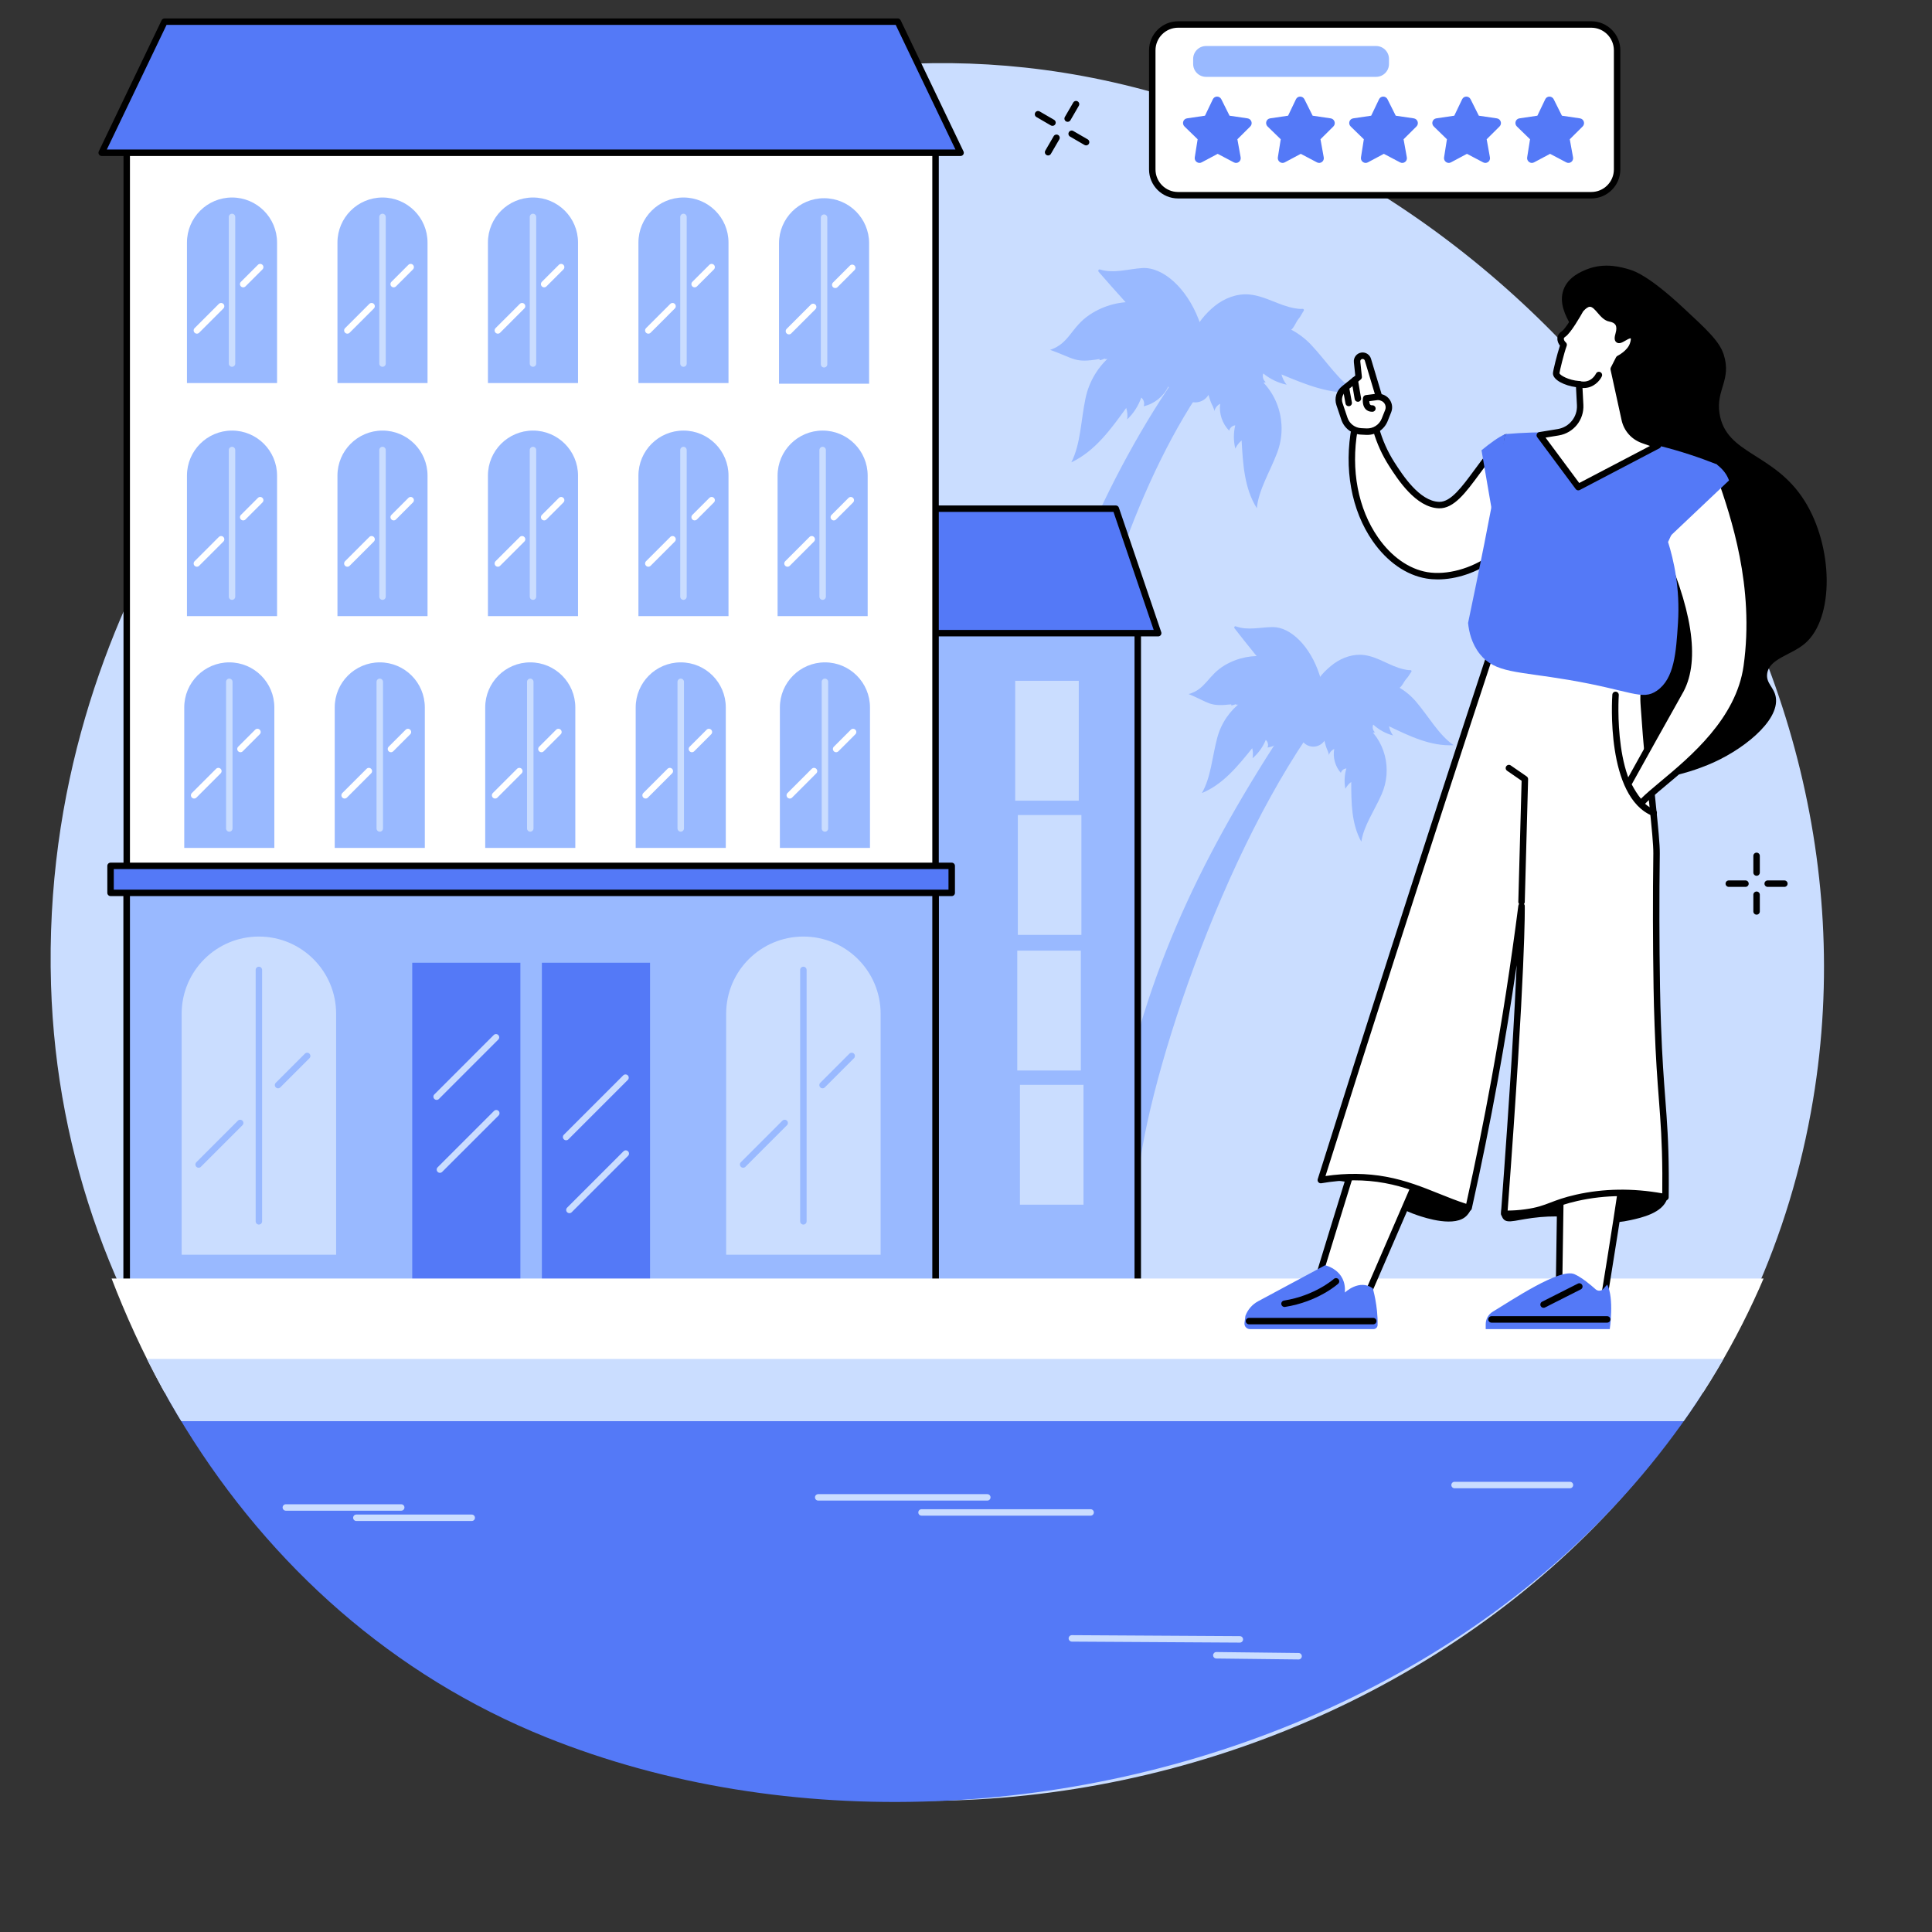 <?xml version="1.0" encoding="UTF-8"?> <svg xmlns="http://www.w3.org/2000/svg" xmlns:xlink="http://www.w3.org/1999/xlink" width="500" zoomAndPan="magnify" viewBox="0 0 375 375" height="500" preserveAspectRatio="xMidYMid meet" version="1.0"><rect x="0" y="0" width="375" height="375" fill="#333333" stroke="none"/><defs><clipPath id="cfa4f694d7"><path d="M 8.852 270.668 L 354.93 270.668 L 354.93 349.82 L 8.852 349.82 Z M 8.852 270.668 " clip-rule="nonzero"></path></clipPath><clipPath id="1f2572164f"><path d="M 209.305 8.117 C 129.48 -6.637 68.68 48.512 64.172 52.738 C 57.027 59.434 6.738 108.156 9.074 184.57 C 11.137 251.91 46.441 313.281 106.078 337.23 C 199.109 374.594 335.926 327.41 353.246 209.086 C 366.926 115.645 295.113 23.973 209.305 8.117 Z M 209.305 8.117 " clip-rule="nonzero"></path></clipPath><clipPath id="0d0c27114d"><path d="M 8.852 248 L 354.93 248 L 354.93 270.477 L 8.852 270.477 Z M 8.852 248 " clip-rule="nonzero"></path></clipPath><clipPath id="fdb98d646a"><path d="M 209.305 8.117 C 129.48 -6.637 68.68 48.512 64.172 52.738 C 57.027 59.434 6.738 108.156 9.074 184.57 C 11.137 251.91 46.441 313.281 106.078 337.23 C 199.109 374.594 335.926 327.41 353.246 209.086 C 366.926 115.645 295.113 23.973 209.305 8.117 Z M 209.305 8.117 " clip-rule="nonzero"></path></clipPath><clipPath id="36dfffee2e"><path d="M 8.852 263.676 L 354.93 263.676 L 354.93 275.957 L 8.852 275.957 Z M 8.852 263.676 " clip-rule="nonzero"></path></clipPath><clipPath id="e0073d1e85"><path d="M 209.305 8.117 C 129.48 -6.637 68.68 48.512 64.172 52.738 C 57.027 59.434 6.738 108.156 9.074 184.57 C 11.137 251.91 46.441 313.281 106.078 337.23 C 199.109 374.594 335.926 327.41 353.246 209.086 C 366.926 115.645 295.113 23.973 209.305 8.117 Z M 209.305 8.117 " clip-rule="nonzero"></path></clipPath><clipPath id="ab25149c36"><path d="M 120.684 249.887 L 315 249.887 L 315 252.531 L 120.684 252.531 Z M 120.684 249.887 " clip-rule="nonzero"></path></clipPath><clipPath id="4f9028a6c2"><path d="M 209.305 8.117 C 129.48 -6.637 68.68 48.512 64.172 52.738 C 57.027 59.434 6.738 108.156 9.074 184.57 C 11.137 251.91 46.441 313.281 106.078 337.23 C 199.109 374.594 335.926 327.41 353.246 209.086 C 366.926 115.645 295.113 23.973 209.305 8.117 Z M 209.305 8.117 " clip-rule="nonzero"></path></clipPath></defs><path fill="#caddff" d="M 210.133 14.75 C 130.312 0 69.508 55.148 65.004 59.371 C 57.859 66.066 7.566 114.793 9.906 191.207 C 11.969 258.547 56.809 313.699 116.445 337.648 C 209.477 375.008 333.848 321.84 351.906 213.52 C 367.434 120.367 295.945 30.609 210.133 14.75 " fill-opacity="1" fill-rule="nonzero"></path><path fill="#99b9ff" d="M 200.09 140.164 C 203.094 120.133 214.5 92.562 229.18 71.793 L 234.637 73.52 C 221.402 91.531 210.246 124.434 210.695 141.188 L 200.09 140.164 " fill-opacity="1" fill-rule="nonzero"></path><path fill="#99b9ff" d="M 232.539 71.562 C 232.715 71.25 232.852 70.98 232.875 70.898 C 233.113 70.051 233.32 69.199 233.414 68.309 C 233.629 66.336 233.375 64.316 232.801 62.383 C 232.754 62.262 232.711 62.137 232.664 62.02 C 230.305 55.879 225.707 51.773 221.695 52.031 C 218.957 52.203 216.227 53.141 213.5 52.309 C 213.242 52.227 213.07 52.555 213.258 52.77 C 214.812 54.562 216.387 56.336 217.973 58.094 C 219.113 59.359 220.277 60.625 221.645 61.586 C 222.816 62.41 224.109 62.988 225.305 63.766 C 228.359 65.754 230.688 69.094 231.594 72.777 C 231.652 73.027 232.18 72.207 232.539 71.562 " fill-opacity="1" fill-rule="nonzero"></path><path fill="#99b9ff" d="M 231.812 73.23 C 232.555 69.434 232.199 65.906 229.816 62.887 C 229.723 62.789 229.625 62.695 229.531 62.602 C 224.691 57.875 217.16 57.328 211.52 61.078 C 207.859 63.516 207.613 66.652 203.824 67.91 C 208.641 69.598 208.488 70.52 213.441 69.684 C 213.102 70.352 214.988 69.234 214.395 69.691 C 216.086 69.727 217.785 69.344 219.301 68.586 C 219.387 69.203 219.027 69.859 218.461 70.121 C 220.254 71.238 222.57 71.469 224.551 70.734 C 224.391 71.426 223.891 72.031 223.242 72.32 C 223.641 72.141 225.031 72.598 225.52 72.641 C 226.344 72.707 227.137 72.785 227.953 72.887 C 229.23 73.047 230.531 73.117 231.812 73.23 " fill-opacity="1" fill-rule="nonzero"></path><path fill="#99b9ff" d="M 253.051 60.32 C 253.164 60.156 253.035 59.926 252.836 59.945 C 252.309 60 251.754 59.91 251.23 59.82 C 248.223 59.289 245.551 57.434 242.48 57.16 C 240.082 56.945 237.668 57.875 235.789 59.383 C 234.113 60.734 231.988 63.09 231.562 65.246 C 231.332 66.422 231.984 70.562 230.602 71.258 C 233.781 69.66 236.066 66.039 239.602 65.34 C 240.973 65.07 242.383 65.094 243.777 65.012 C 245.809 64.891 248.496 65.145 250.324 64.211 C 251.191 63.773 251.469 62.547 252.113 61.809 C 252.449 61.43 252.711 60.809 253.051 60.32 " fill-opacity="1" fill-rule="nonzero"></path><path fill="#99b9ff" d="M 230.703 74.16 C 230.84 70.293 233.242 66.977 236.25 64.57 C 236.363 64.496 236.477 64.426 236.59 64.355 C 242.379 60.84 249.84 62 254.484 66.922 C 257.5 70.121 259.914 74.023 263.324 76.102 C 258.25 76.66 253.375 74.602 248.738 72.676 C 248.918 73.402 249.262 74.086 249.734 74.668 C 248.078 74.32 246.508 73.566 245.207 72.488 C 244.98 73.07 245.184 73.789 245.676 74.172 C 243.676 74.855 241.367 74.562 239.602 73.398 C 239.605 74.109 239.953 74.812 240.523 75.238 C 240.172 74.973 238.711 75.109 238.23 75.039 C 237.41 74.918 236.621 74.812 235.801 74.73 C 234.52 74.602 231.98 74.34 230.703 74.16 " fill-opacity="1" fill-rule="nonzero"></path><path fill="#99b9ff" d="M 232.723 71.469 C 235.902 70.055 239.523 70.695 242.645 72.184 C 242.75 72.246 242.852 72.309 242.953 72.375 C 248.062 75.68 250.051 82.176 247.898 87.875 C 246.496 91.578 244.289 95.07 243.949 98.648 C 241.504 94.758 241.254 90 240.996 85.488 C 240.48 85.918 240.059 86.465 239.777 87.078 C 239.406 85.602 239.402 84.035 239.762 82.555 C 239.203 82.602 238.699 83.047 238.586 83.598 C 237.25 82.246 236.582 80.262 236.832 78.375 C 236.258 78.656 235.828 79.219 235.707 79.844 C 235.777 79.457 235.098 78.328 234.969 77.91 C 234.742 77.199 234.516 76.516 234.262 75.82 C 233.867 74.73 233.082 72.57 232.723 71.469 " fill-opacity="1" fill-rule="nonzero"></path><path fill="#99b9ff" d="M 234.051 77.285 C 232.848 78.422 230.945 78.367 229.809 77.16 C 228.676 75.953 228.73 74.055 229.938 72.914 C 231.145 71.773 233.047 71.828 234.18 73.035 C 235.316 74.242 235.262 76.145 234.051 77.285 " fill-opacity="1" fill-rule="nonzero"></path><path fill="#99b9ff" d="M 232.855 72.605 C 230.723 69.379 228.844 66.207 225.031 65.73 C 224.895 65.73 224.762 65.727 224.629 65.727 C 217.863 65.758 212.102 70.652 210.703 77.285 C 209.793 81.59 209.766 86.188 207.941 89.742 C 212.562 87.562 215.652 83.254 218.598 79.18 C 218.824 79.895 218.891 80.66 218.785 81.402 C 220.02 80.238 220.961 78.777 221.516 77.172 C 222.008 77.551 222.211 78.27 221.988 78.855 C 224.051 78.391 225.867 76.934 226.766 75.016 C 227.137 75.625 227.203 76.406 226.941 77.066 C 227.102 76.656 228.418 76.008 228.793 75.695 C 229.426 75.164 230.047 74.664 230.703 74.164 C 231.727 73.379 231.855 73.426 232.855 72.605 " fill-opacity="1" fill-rule="nonzero"></path><path fill="#99b9ff" d="M 217.332 215.098 C 223.238 185.984 234.723 163.426 251.703 137.949 L 257.41 137.871 C 237.23 164.262 221.621 212.574 220.73 230.887 L 217.332 215.098 " fill-opacity="1" fill-rule="nonzero"></path><path fill="#99b9ff" d="M 255.551 139.246 C 255.719 138.98 255.852 138.754 255.875 138.68 C 256.121 137.949 256.34 137.223 256.465 136.445 C 256.742 134.738 256.621 132.969 256.207 131.254 C 256.172 131.145 256.137 131.039 256.102 130.934 C 254.332 125.473 250.516 121.68 247.012 121.715 C 244.617 121.734 242.195 122.426 239.859 121.57 C 239.641 121.488 239.473 121.766 239.625 121.961 C 240.898 123.594 242.188 125.219 243.488 126.824 C 244.422 127.98 245.379 129.137 246.523 130.039 C 247.504 130.812 248.605 131.375 249.609 132.109 C 252.18 133.984 254.055 137.004 254.672 140.258 C 254.715 140.48 255.211 139.785 255.551 139.246 " fill-opacity="1" fill-rule="nonzero"></path><path fill="#99b9ff" d="M 254.844 140.664 C 255.664 137.387 255.52 134.297 253.582 131.555 C 253.504 131.465 253.43 131.379 253.348 131.297 C 249.348 126.949 242.812 126.117 237.73 129.121 C 234.426 131.074 234.066 133.797 230.707 134.715 C 234.824 136.41 234.648 137.207 239.004 136.711 C 238.676 137.277 240.371 136.391 239.832 136.762 C 241.305 136.875 242.805 136.617 244.156 136.031 C 244.203 136.574 243.859 137.129 243.355 137.328 C 244.867 138.383 246.871 138.695 248.633 138.148 C 248.457 138.742 247.996 139.246 247.414 139.469 C 247.773 139.328 248.965 139.797 249.387 139.852 C 250.102 139.949 250.789 140.055 251.496 140.18 C 252.602 140.383 253.73 140.504 254.844 140.664 " fill-opacity="1" fill-rule="nonzero"></path><path fill="#99b9ff" d="M 273.941 130.406 C 274.047 130.27 273.945 130.066 273.77 130.07 C 273.312 130.094 272.832 129.992 272.379 129.887 C 269.781 129.285 267.543 127.539 264.879 127.156 C 262.801 126.859 260.656 127.555 258.949 128.785 C 257.426 129.883 255.461 131.832 254.996 133.691 C 254.738 134.707 255.113 138.348 253.879 138.891 C 256.723 137.645 258.879 134.598 261.992 134.152 C 263.199 133.98 264.426 134.07 265.645 134.062 C 267.422 134.055 269.75 134.398 271.383 133.672 C 272.16 133.328 272.457 132.273 273.059 131.664 C 273.359 131.348 273.625 130.82 273.941 130.406 " fill-opacity="1" fill-rule="nonzero"></path><path fill="#99b9ff" d="M 253.832 141.422 C 254.129 138.059 256.379 135.281 259.109 133.324 C 259.211 133.266 259.312 133.207 259.414 133.156 C 264.621 130.359 271.066 131.719 274.883 136.227 C 277.363 139.156 279.285 142.668 282.156 144.641 C 277.711 144.891 273.559 142.867 269.609 140.969 C 269.734 141.613 270 142.227 270.387 142.754 C 268.961 142.375 267.629 141.645 266.543 140.641 C 266.324 141.141 266.461 141.777 266.875 142.133 C 265.098 142.633 263.102 142.27 261.621 141.172 C 261.59 141.793 261.863 142.422 262.336 142.82 C 262.043 142.574 260.766 142.621 260.348 142.539 C 259.641 142.395 258.957 142.27 258.246 142.156 C 257.137 141.98 254.934 141.637 253.832 141.422 " fill-opacity="1" fill-rule="nonzero"></path><path fill="#99b9ff" d="M 255.715 139.172 C 258.547 138.086 261.676 138.816 264.328 140.258 C 264.414 140.32 264.5 140.379 264.582 140.438 C 268.883 143.559 270.312 149.312 268.172 154.18 C 266.781 157.34 264.695 160.277 264.234 163.379 C 262.285 159.875 262.289 155.719 262.273 151.773 C 261.801 152.125 261.41 152.582 261.137 153.105 C 260.883 151.797 260.953 150.434 261.332 149.16 C 260.844 149.176 260.383 149.539 260.262 150.016 C 259.16 148.773 258.668 147.016 258.973 145.383 C 258.457 145.598 258.059 146.066 257.922 146.609 C 258.008 146.273 257.469 145.262 257.371 144.891 C 257.207 144.258 257.043 143.656 256.855 143.035 C 256.559 142.066 255.977 140.148 255.715 139.172 " fill-opacity="1" fill-rule="nonzero"></path><path fill="#99b9ff" d="M 256.605 144.301 C 255.5 145.234 253.848 145.098 252.914 143.992 C 251.98 142.891 252.121 141.234 253.223 140.297 C 254.324 139.363 255.977 139.5 256.914 140.605 C 257.848 141.711 257.707 143.363 256.605 144.301 " fill-opacity="1" fill-rule="nonzero"></path><path fill="#99b9ff" d="M 255.777 140.168 C 254.07 137.254 252.582 134.406 249.281 133.809 C 249.164 133.801 249.047 133.793 248.934 133.789 C 243.035 133.5 237.793 137.492 236.266 143.207 C 235.277 146.918 235.039 150.918 233.285 153.93 C 237.41 152.25 240.297 148.637 243.055 145.227 C 243.219 145.863 243.238 146.531 243.117 147.176 C 244.242 146.219 245.133 144.988 245.684 143.613 C 246.102 143.969 246.246 144.605 246.023 145.105 C 247.84 144.797 249.492 143.609 250.363 141.98 C 250.656 142.527 250.676 143.215 250.418 143.777 C 250.582 143.426 251.754 142.922 252.094 142.668 C 252.672 142.238 253.238 141.828 253.832 141.422 C 254.762 140.789 254.871 140.832 255.777 140.168 " fill-opacity="1" fill-rule="nonzero"></path><path fill="#99b9ff" d="M 220.84 249.035 L 168.062 249.035 L 168.062 118.816 L 220.84 118.816 L 220.84 249.035 " fill-opacity="1" fill-rule="nonzero"></path><path fill="#000000" d="M 168.691 248.41 L 220.211 248.41 L 220.211 119.441 L 168.691 119.441 Z M 220.84 249.664 L 168.062 249.664 C 167.719 249.664 167.438 249.383 167.438 249.035 L 167.438 118.816 C 167.438 118.469 167.719 118.188 168.062 118.188 L 220.84 118.188 C 221.184 118.188 221.465 118.469 221.465 118.816 L 221.465 249.035 C 221.465 249.383 221.184 249.664 220.84 249.664 " fill-opacity="1" fill-rule="nonzero"></path><path fill="#5479f7" d="M 224.805 122.895 L 173.918 122.895 L 173.918 98.734 L 216.582 98.734 L 224.805 122.895 " fill-opacity="1" fill-rule="nonzero"></path><path fill="#000000" d="M 174.543 122.27 L 223.93 122.27 L 216.129 99.363 L 174.543 99.363 Z M 224.805 123.523 L 173.918 123.523 C 173.57 123.523 173.289 123.242 173.289 122.898 L 173.289 98.738 C 173.289 98.391 173.57 98.109 173.918 98.109 L 216.578 98.109 C 216.848 98.109 217.086 98.281 217.172 98.535 L 225.395 122.695 C 225.461 122.887 225.43 123.098 225.312 123.258 C 225.195 123.426 225.004 123.523 224.805 123.523 " fill-opacity="1" fill-rule="nonzero"></path><path fill="#caddff" d="M 209.387 155.41 L 197.051 155.41 L 197.051 132.145 L 209.387 132.145 L 209.387 155.41 " fill-opacity="1" fill-rule="nonzero"></path><path fill="#caddff" d="M 209.902 181.457 L 197.562 181.457 L 197.562 158.195 L 209.902 158.195 L 209.902 181.457 " fill-opacity="1" fill-rule="nonzero"></path><path fill="#caddff" d="M 209.789 207.781 L 197.453 207.781 L 197.453 184.516 L 209.789 184.516 L 209.789 207.781 " fill-opacity="1" fill-rule="nonzero"></path><path fill="#caddff" d="M 210.305 233.828 L 197.969 233.828 L 197.969 210.566 L 210.305 210.566 L 210.305 233.828 " fill-opacity="1" fill-rule="nonzero"></path><path fill="#ffffff" d="M 181.59 252.438 L 24.598 252.438 L 24.598 27.516 L 181.59 27.516 L 181.59 252.438 " fill-opacity="1" fill-rule="nonzero"></path><path fill="#000000" d="M 25.223 251.812 L 180.961 251.812 L 180.961 28.145 L 25.223 28.145 Z M 181.59 253.066 L 24.598 253.066 C 24.25 253.066 23.973 252.785 23.973 252.438 L 23.973 27.516 C 23.973 27.168 24.25 26.891 24.598 26.891 L 181.59 26.891 C 181.934 26.891 182.219 27.168 182.219 27.516 L 182.219 252.438 C 182.219 252.785 181.934 253.066 181.59 253.066 " fill-opacity="1" fill-rule="nonzero"></path><path fill="#99b9ff" d="M 181.59 252.438 L 24.598 252.438 L 24.598 170.688 L 181.59 170.688 L 181.59 252.438 " fill-opacity="1" fill-rule="nonzero"></path><path fill="#000000" d="M 25.223 251.812 L 180.961 251.812 L 180.961 171.312 L 25.223 171.312 Z M 181.59 253.066 L 24.598 253.066 C 24.25 253.066 23.969 252.785 23.969 252.438 L 23.969 170.688 C 23.969 170.344 24.25 170.059 24.598 170.059 L 181.59 170.059 C 181.934 170.059 182.215 170.344 182.215 170.688 L 182.215 252.438 C 182.215 252.785 181.934 253.066 181.59 253.066 " fill-opacity="1" fill-rule="nonzero"></path><path fill="#5479f7" d="M 184.73 173.305 L 21.457 173.305 L 21.457 168.07 L 184.73 168.07 L 184.73 173.305 " fill-opacity="1" fill-rule="nonzero"></path><path fill="#000000" d="M 22.086 172.676 L 184.102 172.676 L 184.102 168.695 L 22.086 168.695 Z M 184.73 173.93 L 21.457 173.93 C 21.113 173.93 20.832 173.648 20.832 173.305 L 20.832 168.07 C 20.832 167.723 21.113 167.441 21.457 167.441 L 184.73 167.441 C 185.074 167.441 185.355 167.723 185.355 168.07 L 185.355 173.305 C 185.355 173.648 185.074 173.93 184.73 173.93 " fill-opacity="1" fill-rule="nonzero"></path><path fill="#99b9ff" d="M 45.035 83.574 C 49.863 83.574 53.777 87.488 53.777 92.316 L 53.777 119.586 L 36.289 119.586 L 36.289 92.316 C 36.289 87.488 40.207 83.574 45.035 83.574 " fill-opacity="1" fill-rule="nonzero"></path><path fill="#caddff" d="M 45.035 116.434 C 44.688 116.434 44.406 116.152 44.406 115.809 L 44.406 87.352 C 44.406 87.004 44.688 86.723 45.035 86.723 C 45.379 86.723 45.66 87.004 45.66 87.352 L 45.66 115.809 C 45.66 116.152 45.379 116.434 45.035 116.434 " fill-opacity="1" fill-rule="nonzero"></path><path fill="#ffffff" d="M 38.215 110 C 38.055 110 37.895 109.938 37.773 109.816 C 37.527 109.574 37.527 109.176 37.773 108.93 L 42.473 104.23 C 42.715 103.984 43.113 103.984 43.359 104.23 C 43.602 104.477 43.602 104.871 43.359 105.117 L 38.656 109.816 C 38.535 109.938 38.375 110 38.215 110 " fill-opacity="1" fill-rule="nonzero"></path><path fill="#ffffff" d="M 47.203 101.008 C 47.043 101.008 46.883 100.949 46.762 100.828 C 46.516 100.582 46.516 100.188 46.762 99.941 L 50.059 96.645 C 50.305 96.398 50.699 96.398 50.945 96.645 C 51.191 96.887 51.191 97.285 50.945 97.527 L 47.648 100.828 C 47.527 100.949 47.367 101.008 47.203 101.008 " fill-opacity="1" fill-rule="nonzero"></path><path fill="#99b9ff" d="M 74.242 83.574 C 79.07 83.574 82.984 87.488 82.984 92.316 L 82.984 119.586 L 65.5 119.586 L 65.5 92.316 C 65.5 87.488 69.414 83.574 74.242 83.574 " fill-opacity="1" fill-rule="nonzero"></path><path fill="#caddff" d="M 74.242 116.434 C 73.898 116.434 73.617 116.152 73.617 115.809 L 73.617 87.352 C 73.617 87.004 73.898 86.723 74.242 86.723 C 74.59 86.723 74.871 87.004 74.871 87.352 L 74.871 115.809 C 74.871 116.152 74.59 116.434 74.242 116.434 " fill-opacity="1" fill-rule="nonzero"></path><path fill="#ffffff" d="M 67.426 110 C 67.262 110 67.102 109.938 66.98 109.816 C 66.734 109.574 66.734 109.176 66.98 108.93 L 71.68 104.23 C 71.926 103.984 72.324 103.984 72.566 104.23 C 72.812 104.477 72.812 104.871 72.566 105.117 L 67.867 109.816 C 67.746 109.938 67.586 110 67.426 110 " fill-opacity="1" fill-rule="nonzero"></path><path fill="#ffffff" d="M 76.414 101.008 C 76.254 101.008 76.094 100.949 75.973 100.828 C 75.727 100.582 75.727 100.188 75.973 99.941 L 79.27 96.645 C 79.512 96.398 79.91 96.398 80.152 96.645 C 80.398 96.887 80.398 97.285 80.152 97.527 L 76.855 100.828 C 76.734 100.949 76.574 101.008 76.414 101.008 " fill-opacity="1" fill-rule="nonzero"></path><path fill="#99b9ff" d="M 103.449 83.574 C 108.281 83.574 112.195 87.488 112.195 92.316 L 112.195 119.586 L 94.707 119.586 L 94.707 92.316 C 94.707 87.488 98.621 83.574 103.449 83.574 " fill-opacity="1" fill-rule="nonzero"></path><path fill="#caddff" d="M 103.453 116.434 C 103.105 116.434 102.824 116.152 102.824 115.809 L 102.824 87.352 C 102.824 87.004 103.105 86.723 103.453 86.723 C 103.797 86.723 104.078 87.004 104.078 87.352 L 104.078 115.809 C 104.078 116.152 103.797 116.434 103.453 116.434 " fill-opacity="1" fill-rule="nonzero"></path><path fill="#ffffff" d="M 96.633 110 C 96.473 110 96.312 109.938 96.188 109.816 C 95.945 109.574 95.945 109.176 96.188 108.93 L 100.891 104.23 C 101.133 103.984 101.531 103.984 101.777 104.23 C 102.02 104.477 102.02 104.871 101.777 105.117 L 97.074 109.816 C 96.953 109.938 96.793 110 96.633 110 " fill-opacity="1" fill-rule="nonzero"></path><path fill="#ffffff" d="M 105.621 101.008 C 105.461 101.008 105.301 100.949 105.18 100.828 C 104.934 100.582 104.934 100.188 105.18 99.941 L 108.477 96.645 C 108.723 96.398 109.117 96.398 109.363 96.645 C 109.605 96.887 109.605 97.285 109.363 97.527 L 106.066 100.828 C 105.941 100.949 105.781 101.008 105.621 101.008 " fill-opacity="1" fill-rule="nonzero"></path><path fill="#99b9ff" d="M 132.66 83.574 C 137.488 83.574 141.402 87.488 141.402 92.316 L 141.402 119.586 L 123.918 119.586 L 123.918 92.316 C 123.918 87.488 127.832 83.574 132.66 83.574 " fill-opacity="1" fill-rule="nonzero"></path><path fill="#caddff" d="M 132.66 116.434 C 132.316 116.434 132.035 116.152 132.035 115.809 L 132.035 87.352 C 132.035 87.004 132.316 86.723 132.66 86.723 C 133.008 86.723 133.285 87.004 133.285 87.352 L 133.285 115.809 C 133.285 116.152 133.008 116.434 132.66 116.434 " fill-opacity="1" fill-rule="nonzero"></path><path fill="#ffffff" d="M 125.84 110 C 125.68 110 125.52 109.938 125.398 109.816 C 125.152 109.574 125.152 109.176 125.398 108.93 L 130.098 104.23 C 130.344 103.984 130.738 103.984 130.984 104.23 C 131.23 104.477 131.23 104.871 130.984 105.117 L 126.285 109.816 C 126.16 109.938 126 110 125.84 110 " fill-opacity="1" fill-rule="nonzero"></path><path fill="#ffffff" d="M 134.832 101.008 C 134.672 101.008 134.512 100.949 134.387 100.828 C 134.145 100.582 134.145 100.188 134.387 99.941 L 137.684 96.645 C 137.93 96.398 138.328 96.398 138.57 96.645 C 138.816 96.887 138.816 97.285 138.57 97.527 L 135.273 100.828 C 135.152 100.949 134.988 101.008 134.832 101.008 " fill-opacity="1" fill-rule="nonzero"></path><path fill="#99b9ff" d="M 159.672 83.574 C 164.5 83.574 168.414 87.488 168.414 92.316 L 168.414 119.586 L 150.93 119.586 L 150.93 92.316 C 150.93 87.488 154.844 83.574 159.672 83.574 " fill-opacity="1" fill-rule="nonzero"></path><path fill="#caddff" d="M 159.672 116.434 C 159.328 116.434 159.047 116.152 159.047 115.809 L 159.047 87.352 C 159.047 87.004 159.328 86.723 159.672 86.723 C 160.016 86.723 160.301 87.004 160.301 87.352 L 160.301 115.809 C 160.301 116.152 160.016 116.434 159.672 116.434 " fill-opacity="1" fill-rule="nonzero"></path><path fill="#ffffff" d="M 152.855 110 C 152.691 110 152.531 109.938 152.414 109.816 C 152.164 109.574 152.164 109.176 152.414 108.93 L 157.113 104.23 C 157.355 103.984 157.754 103.984 157.996 104.23 C 158.242 104.477 158.242 104.871 157.996 105.117 L 153.297 109.816 C 153.176 109.938 153.012 110 152.855 110 " fill-opacity="1" fill-rule="nonzero"></path><path fill="#ffffff" d="M 161.844 101.012 C 161.68 101.012 161.52 100.953 161.398 100.828 C 161.156 100.586 161.156 100.188 161.398 99.945 L 164.695 96.648 C 164.938 96.402 165.336 96.402 165.582 96.648 C 165.824 96.891 165.824 97.289 165.582 97.531 L 162.285 100.828 C 162.164 100.953 162 101.012 161.844 101.012 " fill-opacity="1" fill-rule="nonzero"></path><path fill="#99b9ff" d="M 45.035 38.336 C 49.863 38.336 53.777 42.25 53.777 47.078 L 53.777 74.348 L 36.289 74.348 L 36.289 47.078 C 36.289 42.25 40.207 38.336 45.035 38.336 " fill-opacity="1" fill-rule="nonzero"></path><path fill="#caddff" d="M 45.035 71.195 C 44.688 71.195 44.406 70.914 44.406 70.57 L 44.406 42.113 C 44.406 41.766 44.688 41.484 45.035 41.484 C 45.379 41.484 45.66 41.766 45.66 42.113 L 45.66 70.57 C 45.66 70.914 45.379 71.195 45.035 71.195 " fill-opacity="1" fill-rule="nonzero"></path><path fill="#ffffff" d="M 38.215 64.762 C 38.055 64.762 37.895 64.699 37.773 64.578 C 37.527 64.332 37.527 63.934 37.773 63.691 L 42.473 58.992 C 42.715 58.746 43.113 58.746 43.359 58.992 C 43.602 59.234 43.602 59.633 43.359 59.875 L 38.656 64.578 C 38.535 64.699 38.375 64.762 38.215 64.762 " fill-opacity="1" fill-rule="nonzero"></path><path fill="#ffffff" d="M 47.203 55.773 C 47.043 55.773 46.883 55.711 46.762 55.59 C 46.516 55.348 46.516 54.949 46.762 54.703 L 50.059 51.406 C 50.305 51.16 50.699 51.16 50.945 51.406 C 51.188 51.652 51.188 52.047 50.945 52.293 L 47.645 55.59 C 47.523 55.711 47.363 55.773 47.203 55.773 " fill-opacity="1" fill-rule="nonzero"></path><path fill="#99b9ff" d="M 74.242 38.336 C 79.07 38.336 82.984 42.25 82.984 47.078 L 82.984 74.348 L 65.5 74.348 L 65.5 47.078 C 65.5 42.25 69.414 38.336 74.242 38.336 " fill-opacity="1" fill-rule="nonzero"></path><path fill="#caddff" d="M 74.242 71.195 C 73.898 71.195 73.617 70.914 73.617 70.57 L 73.617 42.113 C 73.617 41.766 73.898 41.484 74.242 41.484 C 74.59 41.484 74.871 41.766 74.871 42.113 L 74.871 70.57 C 74.871 70.914 74.59 71.195 74.242 71.195 " fill-opacity="1" fill-rule="nonzero"></path><path fill="#ffffff" d="M 67.426 64.762 C 67.262 64.762 67.102 64.699 66.98 64.578 C 66.734 64.332 66.734 63.934 66.98 63.691 L 71.68 58.992 C 71.926 58.746 72.324 58.746 72.566 58.992 C 72.812 59.234 72.812 59.633 72.566 59.875 L 67.867 64.578 C 67.746 64.699 67.586 64.762 67.426 64.762 " fill-opacity="1" fill-rule="nonzero"></path><path fill="#ffffff" d="M 76.414 55.773 C 76.254 55.773 76.09 55.711 75.969 55.59 C 75.727 55.348 75.727 54.949 75.969 54.703 L 79.266 51.406 C 79.512 51.16 79.906 51.16 80.152 51.406 C 80.398 51.652 80.398 52.047 80.152 52.293 L 76.855 55.59 C 76.734 55.711 76.574 55.773 76.414 55.773 " fill-opacity="1" fill-rule="nonzero"></path><path fill="#99b9ff" d="M 103.453 38.336 C 108.281 38.336 112.195 42.25 112.195 47.078 L 112.195 74.348 L 94.707 74.348 L 94.707 47.078 C 94.707 42.25 98.621 38.336 103.453 38.336 " fill-opacity="1" fill-rule="nonzero"></path><path fill="#caddff" d="M 103.453 71.195 C 103.105 71.195 102.824 70.914 102.824 70.57 L 102.824 42.113 C 102.824 41.766 103.105 41.484 103.453 41.484 C 103.797 41.484 104.078 41.766 104.078 42.113 L 104.078 70.57 C 104.078 70.914 103.797 71.195 103.453 71.195 " fill-opacity="1" fill-rule="nonzero"></path><path fill="#ffffff" d="M 96.633 64.762 C 96.473 64.762 96.312 64.699 96.188 64.578 C 95.945 64.332 95.945 63.934 96.188 63.691 L 100.891 58.992 C 101.133 58.746 101.531 58.746 101.773 58.992 C 102.02 59.234 102.02 59.633 101.773 59.875 L 97.074 64.578 C 96.953 64.699 96.793 64.762 96.633 64.762 " fill-opacity="1" fill-rule="nonzero"></path><path fill="#ffffff" d="M 105.621 55.773 C 105.461 55.773 105.301 55.711 105.176 55.59 C 104.934 55.348 104.934 54.949 105.176 54.703 L 108.473 51.406 C 108.719 51.16 109.117 51.16 109.359 51.406 C 109.605 51.652 109.605 52.047 109.359 52.293 L 106.062 55.59 C 105.941 55.711 105.781 55.773 105.621 55.773 " fill-opacity="1" fill-rule="nonzero"></path><path fill="#99b9ff" d="M 132.66 38.336 C 137.488 38.336 141.402 42.25 141.402 47.078 L 141.402 74.348 L 123.918 74.348 L 123.918 47.078 C 123.918 42.25 127.832 38.336 132.66 38.336 " fill-opacity="1" fill-rule="nonzero"></path><path fill="#caddff" d="M 132.66 71.195 C 132.316 71.195 132.035 70.914 132.035 70.57 L 132.035 42.113 C 132.035 41.766 132.316 41.484 132.66 41.484 C 133.008 41.484 133.289 41.766 133.289 42.113 L 133.289 70.57 C 133.289 70.914 133.008 71.195 132.66 71.195 " fill-opacity="1" fill-rule="nonzero"></path><path fill="#ffffff" d="M 125.84 64.762 C 125.68 64.762 125.52 64.699 125.398 64.578 C 125.152 64.332 125.152 63.934 125.398 63.691 L 130.098 58.992 C 130.344 58.746 130.738 58.746 130.984 58.992 C 131.227 59.234 131.227 59.633 130.984 59.875 L 126.285 64.578 C 126.16 64.699 126 64.762 125.84 64.762 " fill-opacity="1" fill-rule="nonzero"></path><path fill="#ffffff" d="M 134.832 55.773 C 134.668 55.773 134.508 55.711 134.387 55.59 C 134.141 55.348 134.141 54.949 134.387 54.703 L 137.684 51.406 C 137.93 51.16 138.324 51.16 138.57 51.406 C 138.812 51.652 138.812 52.047 138.57 52.293 L 135.273 55.59 C 135.148 55.711 134.988 55.773 134.832 55.773 " fill-opacity="1" fill-rule="nonzero"></path><path fill="#99b9ff" d="M 159.953 38.473 C 164.781 38.473 168.695 42.387 168.695 47.215 L 168.695 74.484 L 151.207 74.484 L 151.207 47.215 C 151.207 42.387 155.121 38.473 159.953 38.473 " fill-opacity="1" fill-rule="nonzero"></path><path fill="#caddff" d="M 159.953 71.332 C 159.605 71.332 159.324 71.051 159.324 70.707 L 159.324 42.25 C 159.324 41.902 159.605 41.621 159.953 41.621 C 160.297 41.621 160.578 41.902 160.578 42.25 L 160.578 70.707 C 160.578 71.051 160.297 71.332 159.953 71.332 " fill-opacity="1" fill-rule="nonzero"></path><path fill="#ffffff" d="M 153.133 64.902 C 152.973 64.902 152.809 64.844 152.688 64.719 C 152.445 64.477 152.445 64.078 152.688 63.832 L 157.387 59.133 C 157.633 58.887 158.027 58.887 158.273 59.133 C 158.52 59.379 158.52 59.773 158.273 60.02 L 153.574 64.719 C 153.449 64.844 153.293 64.902 153.133 64.902 " fill-opacity="1" fill-rule="nonzero"></path><path fill="#ffffff" d="M 162.121 55.91 C 161.961 55.91 161.801 55.852 161.68 55.73 C 161.434 55.484 161.434 55.086 161.68 54.844 L 164.973 51.547 C 165.219 51.301 165.617 51.301 165.859 51.547 C 166.105 51.793 166.105 52.188 165.859 52.43 L 162.562 55.73 C 162.441 55.852 162.281 55.91 162.121 55.91 " fill-opacity="1" fill-rule="nonzero"></path><path fill="#99b9ff" d="M 44.504 128.566 C 49.336 128.566 53.25 132.484 53.25 137.312 L 53.25 164.582 L 35.762 164.582 L 35.762 137.312 C 35.762 132.484 39.676 128.566 44.504 128.566 " fill-opacity="1" fill-rule="nonzero"></path><path fill="#caddff" d="M 44.504 161.43 C 44.16 161.43 43.879 161.148 43.879 160.801 L 43.879 132.344 C 43.879 132 44.16 131.719 44.504 131.719 C 44.852 131.719 45.133 132 45.133 132.344 L 45.133 160.801 C 45.133 161.148 44.852 161.43 44.504 161.43 " fill-opacity="1" fill-rule="nonzero"></path><path fill="#ffffff" d="M 37.684 154.996 C 37.523 154.996 37.363 154.934 37.242 154.812 C 36.996 154.566 36.996 154.172 37.242 153.926 L 41.941 149.227 C 42.188 148.98 42.582 148.98 42.828 149.227 C 43.074 149.473 43.074 149.867 42.828 150.109 L 38.129 154.812 C 38.008 154.934 37.848 154.996 37.684 154.996 " fill-opacity="1" fill-rule="nonzero"></path><path fill="#ffffff" d="M 46.676 146.008 C 46.516 146.008 46.355 145.945 46.23 145.824 C 45.988 145.578 45.988 145.18 46.23 144.938 L 49.527 141.641 C 49.773 141.395 50.172 141.395 50.414 141.641 C 50.66 141.883 50.66 142.281 50.414 142.523 L 47.117 145.824 C 46.996 145.945 46.836 146.008 46.676 146.008 " fill-opacity="1" fill-rule="nonzero"></path><path fill="#99b9ff" d="M 73.715 128.566 C 78.543 128.566 82.457 132.484 82.457 137.312 L 82.457 164.582 L 64.969 164.582 L 64.969 137.312 C 64.969 132.484 68.887 128.566 73.715 128.566 " fill-opacity="1" fill-rule="nonzero"></path><path fill="#caddff" d="M 73.715 161.43 C 73.367 161.43 73.086 161.148 73.086 160.801 L 73.086 132.344 C 73.086 132 73.367 131.719 73.715 131.719 C 74.059 131.719 74.34 132 74.34 132.344 L 74.34 160.801 C 74.34 161.148 74.059 161.43 73.715 161.43 " fill-opacity="1" fill-rule="nonzero"></path><path fill="#ffffff" d="M 66.895 154.996 C 66.734 154.996 66.574 154.934 66.449 154.812 C 66.207 154.566 66.207 154.172 66.449 153.926 L 71.152 149.227 C 71.395 148.98 71.793 148.98 72.035 149.227 C 72.281 149.473 72.281 149.867 72.035 150.109 L 67.336 154.812 C 67.215 154.934 67.055 154.996 66.895 154.996 " fill-opacity="1" fill-rule="nonzero"></path><path fill="#ffffff" d="M 75.883 146.008 C 75.723 146.008 75.562 145.945 75.441 145.824 C 75.195 145.578 75.195 145.18 75.441 144.938 L 78.738 141.641 C 78.984 141.395 79.379 141.395 79.625 141.641 C 79.867 141.883 79.867 142.281 79.625 142.523 L 76.328 145.824 C 76.203 145.945 76.043 146.008 75.883 146.008 " fill-opacity="1" fill-rule="nonzero"></path><path fill="#99b9ff" d="M 102.922 128.566 C 107.75 128.566 111.668 132.484 111.668 137.312 L 111.668 164.582 L 94.18 164.582 L 94.18 137.312 C 94.18 132.484 98.094 128.566 102.922 128.566 " fill-opacity="1" fill-rule="nonzero"></path><path fill="#caddff" d="M 102.922 161.43 C 102.578 161.43 102.297 161.148 102.297 160.801 L 102.297 132.344 C 102.297 132 102.578 131.719 102.922 131.719 C 103.27 131.719 103.551 132 103.551 132.344 L 103.551 160.801 C 103.551 161.148 103.27 161.43 102.922 161.43 " fill-opacity="1" fill-rule="nonzero"></path><path fill="#ffffff" d="M 96.102 154.996 C 95.941 154.996 95.781 154.934 95.66 154.812 C 95.414 154.566 95.414 154.172 95.66 153.926 L 100.359 149.227 C 100.605 148.98 101 148.98 101.246 149.227 C 101.488 149.473 101.488 149.867 101.246 150.109 L 96.547 154.812 C 96.422 154.934 96.262 154.996 96.102 154.996 " fill-opacity="1" fill-rule="nonzero"></path><path fill="#ffffff" d="M 105.094 146.008 C 104.934 146.008 104.773 145.945 104.648 145.824 C 104.402 145.578 104.402 145.18 104.648 144.938 L 107.945 141.641 C 108.191 141.395 108.586 141.395 108.832 141.641 C 109.078 141.883 109.078 142.281 108.832 142.523 L 105.535 145.824 C 105.414 145.945 105.254 146.008 105.094 146.008 " fill-opacity="1" fill-rule="nonzero"></path><path fill="#99b9ff" d="M 132.129 128.566 C 136.961 128.566 140.875 132.484 140.875 137.312 L 140.875 164.582 L 123.387 164.582 L 123.387 137.312 C 123.387 132.484 127.301 128.566 132.129 128.566 " fill-opacity="1" fill-rule="nonzero"></path><path fill="#caddff" d="M 132.129 161.43 C 131.785 161.43 131.504 161.148 131.504 160.801 L 131.504 132.344 C 131.504 132 131.785 131.719 132.129 131.719 C 132.477 131.719 132.758 132 132.758 132.344 L 132.758 160.801 C 132.758 161.148 132.477 161.43 132.129 161.43 " fill-opacity="1" fill-rule="nonzero"></path><path fill="#ffffff" d="M 125.312 154.996 C 125.152 154.996 124.992 154.934 124.867 154.812 C 124.625 154.566 124.625 154.172 124.867 153.926 L 129.566 149.227 C 129.812 148.98 130.211 148.98 130.453 149.227 C 130.699 149.473 130.699 149.867 130.453 150.109 L 125.754 154.812 C 125.633 154.934 125.473 154.996 125.312 154.996 " fill-opacity="1" fill-rule="nonzero"></path><path fill="#ffffff" d="M 134.301 146.008 C 134.141 146.008 133.98 145.945 133.859 145.824 C 133.613 145.578 133.613 145.18 133.859 144.938 L 137.156 141.641 C 137.398 141.395 137.797 141.395 138.039 141.641 C 138.285 141.883 138.285 142.281 138.039 142.523 L 134.742 145.824 C 134.621 145.945 134.461 146.008 134.301 146.008 " fill-opacity="1" fill-rule="nonzero"></path><path fill="#99b9ff" d="M 160.121 128.566 C 164.949 128.566 168.863 132.484 168.863 137.312 L 168.863 164.582 L 151.375 164.582 L 151.375 137.312 C 151.375 132.484 155.293 128.566 160.121 128.566 " fill-opacity="1" fill-rule="nonzero"></path><path fill="#caddff" d="M 160.121 161.43 C 159.773 161.43 159.492 161.148 159.492 160.801 L 159.492 132.344 C 159.492 132 159.773 131.719 160.121 131.719 C 160.465 131.719 160.746 132 160.746 132.344 L 160.746 160.801 C 160.746 161.148 160.465 161.43 160.121 161.43 " fill-opacity="1" fill-rule="nonzero"></path><path fill="#ffffff" d="M 153.301 154.996 C 153.141 154.996 152.98 154.934 152.855 154.812 C 152.613 154.566 152.613 154.172 152.855 153.926 L 157.555 149.227 C 157.801 148.98 158.199 148.98 158.441 149.227 C 158.688 149.473 158.688 149.867 158.441 150.109 L 153.742 154.812 C 153.621 154.934 153.461 154.996 153.301 154.996 " fill-opacity="1" fill-rule="nonzero"></path><path fill="#ffffff" d="M 162.289 146.008 C 162.129 146.008 161.969 145.945 161.848 145.824 C 161.602 145.578 161.602 145.18 161.848 144.938 L 165.145 141.641 C 165.387 141.395 165.785 141.395 166.027 141.641 C 166.273 141.883 166.273 142.281 166.027 142.523 L 162.73 145.824 C 162.609 145.945 162.449 146.008 162.289 146.008 " fill-opacity="1" fill-rule="nonzero"></path><path fill="#5479f7" d="M 101.008 252.438 L 80.016 252.438 L 80.016 186.867 L 101.008 186.867 L 101.008 252.438 " fill-opacity="1" fill-rule="nonzero"></path><path fill="#5479f7" d="M 126.172 252.438 L 105.18 252.438 L 105.18 186.867 L 126.172 186.867 L 126.172 252.438 " fill-opacity="1" fill-rule="nonzero"></path><path fill="#caddff" d="M 84.75 213.488 C 84.59 213.488 84.43 213.43 84.309 213.305 C 84.062 213.062 84.062 212.664 84.309 212.422 L 95.832 200.898 C 96.074 200.652 96.473 200.652 96.715 200.898 C 96.961 201.145 96.961 201.539 96.715 201.781 L 85.191 213.305 C 85.07 213.43 84.91 213.488 84.75 213.488 " fill-opacity="1" fill-rule="nonzero"></path><path fill="#caddff" d="M 85.387 227.645 C 85.227 227.645 85.066 227.582 84.945 227.461 C 84.699 227.215 84.699 226.82 84.945 226.574 L 95.887 215.633 C 96.129 215.387 96.527 215.387 96.773 215.633 C 97.016 215.879 97.016 216.273 96.773 216.52 L 85.828 227.461 C 85.707 227.582 85.547 227.645 85.387 227.645 " fill-opacity="1" fill-rule="nonzero"></path><path fill="#caddff" d="M 109.883 221.324 C 109.723 221.324 109.566 221.262 109.441 221.141 C 109.195 220.895 109.195 220.5 109.441 220.254 L 120.965 208.73 C 121.211 208.484 121.605 208.484 121.852 208.73 C 122.098 208.973 122.098 209.371 121.852 209.617 L 110.328 221.141 C 110.207 221.262 110.047 221.324 109.883 221.324 " fill-opacity="1" fill-rule="nonzero"></path><path fill="#caddff" d="M 110.523 235.477 C 110.363 235.477 110.203 235.414 110.078 235.293 C 109.836 235.047 109.836 234.652 110.078 234.406 L 121.02 223.465 C 121.266 223.219 121.664 223.219 121.906 223.465 C 122.152 223.711 122.152 224.105 121.906 224.352 L 110.965 235.293 C 110.844 235.414 110.684 235.477 110.523 235.477 " fill-opacity="1" fill-rule="nonzero"></path><path fill="#caddff" d="M 50.25 181.785 C 58.531 181.785 65.242 188.496 65.242 196.777 L 65.242 243.539 L 35.258 243.539 L 35.258 196.777 C 35.258 188.496 41.969 181.785 50.25 181.785 " fill-opacity="1" fill-rule="nonzero"></path><path fill="#99b9ff" d="M 50.25 237.688 C 49.902 237.688 49.625 237.406 49.625 237.059 L 49.625 188.262 C 49.625 187.918 49.902 187.637 50.25 187.637 C 50.598 187.637 50.875 187.918 50.875 188.262 L 50.875 237.059 C 50.875 237.406 50.598 237.688 50.25 237.688 " fill-opacity="1" fill-rule="nonzero"></path><path fill="#99b9ff" d="M 38.555 226.656 C 38.395 226.656 38.234 226.594 38.113 226.473 C 37.867 226.227 37.867 225.832 38.113 225.586 L 46.172 217.523 C 46.418 217.281 46.812 217.281 47.059 217.523 C 47.305 217.77 47.305 218.168 47.059 218.41 L 38.996 226.473 C 38.875 226.594 38.715 226.656 38.555 226.656 " fill-opacity="1" fill-rule="nonzero"></path><path fill="#99b9ff" d="M 53.969 211.242 C 53.809 211.242 53.648 211.18 53.527 211.055 C 53.281 210.812 53.281 210.414 53.527 210.172 L 59.18 204.516 C 59.426 204.27 59.824 204.27 60.066 204.516 C 60.312 204.762 60.312 205.156 60.066 205.402 L 54.414 211.055 C 54.293 211.18 54.129 211.242 53.969 211.242 " fill-opacity="1" fill-rule="nonzero"></path><path fill="#caddff" d="M 155.938 181.785 C 164.219 181.785 170.93 188.496 170.93 196.777 L 170.93 243.539 L 140.945 243.539 L 140.945 196.777 C 140.945 188.496 147.656 181.785 155.938 181.785 " fill-opacity="1" fill-rule="nonzero"></path><path fill="#99b9ff" d="M 155.938 237.688 C 155.59 237.688 155.309 237.406 155.309 237.059 L 155.309 188.262 C 155.309 187.918 155.59 187.637 155.938 187.637 C 156.281 187.637 156.562 187.918 156.562 188.262 L 156.562 237.059 C 156.562 237.406 156.281 237.688 155.938 237.688 " fill-opacity="1" fill-rule="nonzero"></path><path fill="#99b9ff" d="M 144.242 226.656 C 144.082 226.656 143.922 226.594 143.801 226.473 C 143.555 226.227 143.555 225.832 143.801 225.586 L 151.859 217.523 C 152.105 217.281 152.5 217.281 152.746 217.523 C 152.992 217.77 152.992 218.168 152.746 218.41 L 144.688 226.473 C 144.562 226.594 144.402 226.656 144.242 226.656 " fill-opacity="1" fill-rule="nonzero"></path><path fill="#99b9ff" d="M 159.656 211.242 C 159.496 211.242 159.336 211.18 159.215 211.055 C 158.969 210.812 158.969 210.414 159.215 210.172 L 164.867 204.516 C 165.113 204.27 165.508 204.27 165.754 204.516 C 166 204.762 166 205.156 165.754 205.402 L 160.102 211.055 C 159.977 211.18 159.816 211.242 159.656 211.242 " fill-opacity="1" fill-rule="nonzero"></path><path fill="#5479f7" d="M 174.254 4.207 L 31.934 4.207 L 19.738 29.656 L 186.449 29.656 L 174.254 4.207 " fill-opacity="1" fill-rule="nonzero"></path><path fill="#000000" d="M 20.734 29.023 L 185.453 29.023 L 173.859 4.832 L 32.328 4.832 Z M 186.449 30.277 L 19.738 30.277 C 19.523 30.277 19.324 30.168 19.207 29.984 C 19.094 29.805 19.082 29.574 19.172 29.383 L 31.367 3.938 C 31.473 3.719 31.691 3.578 31.934 3.578 L 174.254 3.578 C 174.496 3.578 174.715 3.719 174.82 3.938 L 187.012 29.383 C 187.105 29.574 187.094 29.805 186.98 29.984 C 186.863 30.168 186.664 30.277 186.449 30.277 " fill-opacity="1" fill-rule="nonzero"></path><path fill="#000000" d="M 340.953 169.988 C 340.609 169.988 340.324 169.707 340.324 169.363 L 340.324 166.121 C 340.324 165.777 340.609 165.496 340.953 165.496 C 341.301 165.496 341.578 165.777 341.578 166.121 L 341.578 169.363 C 341.578 169.707 341.301 169.988 340.953 169.988 " fill-opacity="1" fill-rule="nonzero"></path><path fill="#000000" d="M 340.953 177.535 C 340.609 177.535 340.324 177.258 340.324 176.91 L 340.324 173.668 C 340.324 173.324 340.609 173.043 340.953 173.043 C 341.301 173.043 341.578 173.324 341.578 173.668 L 341.578 176.91 C 341.578 177.258 341.301 177.535 340.953 177.535 " fill-opacity="1" fill-rule="nonzero"></path><path fill="#000000" d="M 338.797 172.145 L 335.559 172.145 C 335.211 172.145 334.93 171.863 334.93 171.52 C 334.93 171.172 335.211 170.891 335.559 170.891 L 338.797 170.891 C 339.141 170.891 339.422 171.172 339.422 171.52 C 339.422 171.863 339.141 172.145 338.797 172.145 " fill-opacity="1" fill-rule="nonzero"></path><path fill="#000000" d="M 346.348 172.145 L 343.105 172.145 C 342.762 172.145 342.48 171.863 342.48 171.516 C 342.48 171.172 342.762 170.891 343.105 170.891 L 346.348 170.891 C 346.695 170.891 346.973 171.172 346.973 171.516 C 346.973 171.863 346.695 172.145 346.348 172.145 " fill-opacity="1" fill-rule="nonzero"></path><path fill="#000000" d="M 207.23 23.645 C 207.121 23.645 207.016 23.621 206.914 23.562 C 206.617 23.387 206.516 23.004 206.688 22.703 L 208.316 19.902 C 208.488 19.602 208.875 19.504 209.172 19.676 C 209.473 19.852 209.57 20.234 209.398 20.531 L 207.773 23.336 C 207.652 23.535 207.445 23.645 207.23 23.645 " fill-opacity="1" fill-rule="nonzero"></path><path fill="#000000" d="M 203.438 30.176 C 203.328 30.176 203.219 30.145 203.125 30.09 C 202.82 29.914 202.723 29.531 202.895 29.23 L 204.52 26.43 C 204.695 26.133 205.078 26.031 205.383 26.203 C 205.676 26.375 205.781 26.762 205.605 27.062 L 203.977 29.863 C 203.863 30.062 203.652 30.176 203.438 30.176 " fill-opacity="1" fill-rule="nonzero"></path><path fill="#000000" d="M 204.285 24.426 C 204.176 24.426 204.066 24.402 203.969 24.344 L 201.168 22.715 C 200.867 22.543 200.766 22.156 200.941 21.859 C 201.113 21.559 201.496 21.457 201.797 21.629 L 204.598 23.258 C 204.898 23.434 205 23.816 204.828 24.117 C 204.711 24.316 204.5 24.426 204.285 24.426 " fill-opacity="1" fill-rule="nonzero"></path><path fill="#000000" d="M 210.809 28.223 C 210.703 28.223 210.598 28.195 210.496 28.137 L 207.691 26.508 C 207.395 26.332 207.293 25.949 207.469 25.652 C 207.641 25.352 208.023 25.25 208.324 25.426 L 211.125 27.051 C 211.426 27.227 211.527 27.609 211.352 27.91 C 211.238 28.109 211.027 28.223 210.809 28.223 " fill-opacity="1" fill-rule="nonzero"></path><g clip-path="url(#cfa4f694d7)"><g clip-path="url(#1f2572164f)"><path fill="#5479f7" d="M 366.102 355.895 L -17.922 355.895 L -17.922 270.812 L 366.102 270.812 L 366.102 355.895 " fill-opacity="1" fill-rule="nonzero"></path></g></g><g clip-path="url(#0d0c27114d)"><g clip-path="url(#fdb98d646a)"><path fill="#ffffff" d="M 366.102 270.312 L -18.75 270.312 L -18.75 248.16 L 366.102 248.16 L 366.102 270.312 " fill-opacity="1" fill-rule="nonzero"></path></g></g><g clip-path="url(#36dfffee2e)"><g clip-path="url(#e0073d1e85)"><path fill="#caddff" d="M 365.273 275.848 L -17.922 275.848 L -17.922 263.766 L 365.273 263.766 L 365.273 275.848 " fill-opacity="1" fill-rule="nonzero"></path></g></g><g clip-path="url(#ab25149c36)"><g clip-path="url(#4f9028a6c2)"><path fill="#ffffff" d="M 121.555 252.422 C 121.477 252.422 121.402 252.422 121.332 252.422 C 120.984 252.422 120.703 252.141 120.703 251.797 C 120.703 251.449 120.984 251.168 121.332 251.168 C 129.965 251.195 160.723 250.926 196.344 250.641 C 247.117 250.234 304.668 249.781 314.316 249.918 C 314.66 249.922 314.938 250.207 314.934 250.551 C 314.93 250.898 314.66 251.164 314.297 251.168 C 304.66 251.027 247.121 251.488 196.352 251.895 C 161.031 252.18 130.484 252.422 121.555 252.422 " fill-opacity="1" fill-rule="nonzero"></path></g></g><path fill="#caddff" d="M 240.652 318.828 C 240.652 318.828 240.648 318.828 240.648 318.828 L 208.047 318.637 C 207.699 318.633 207.422 318.352 207.422 318.004 C 207.426 317.66 207.703 317.383 208.051 317.383 C 208.051 317.383 208.051 317.383 208.055 317.383 L 240.656 317.574 C 241.004 317.574 241.281 317.859 241.277 318.203 C 241.277 318.547 240.996 318.828 240.652 318.828 " fill-opacity="1" fill-rule="nonzero"></path><path fill="#caddff" d="M 252.059 322.098 C 252.055 322.098 252.051 322.098 252.051 322.098 L 236.082 321.914 C 235.738 321.91 235.461 321.629 235.465 321.281 C 235.469 320.938 235.746 320.66 236.09 320.66 C 236.094 320.66 236.094 320.66 236.098 320.66 L 252.062 320.844 C 252.41 320.848 252.688 321.133 252.684 321.477 C 252.68 321.82 252.398 322.098 252.059 322.098 " fill-opacity="1" fill-rule="nonzero"></path><path fill="#caddff" d="M 304.727 288.871 L 282.328 288.871 C 281.984 288.871 281.703 288.59 281.703 288.246 C 281.703 287.895 281.984 287.617 282.328 287.617 L 304.727 287.617 C 305.07 287.617 305.352 287.895 305.352 288.246 C 305.352 288.59 305.07 288.871 304.727 288.871 " fill-opacity="1" fill-rule="nonzero"></path><path fill="#caddff" d="M 91.562 295.223 L 69.168 295.223 C 68.82 295.223 68.543 294.945 68.543 294.598 C 68.543 294.25 68.82 293.973 69.168 293.973 L 91.562 293.973 C 91.91 293.973 92.188 294.25 92.188 294.598 C 92.188 294.945 91.91 295.223 91.562 295.223 " fill-opacity="1" fill-rule="nonzero"></path><path fill="#caddff" d="M 77.875 293.227 L 55.48 293.227 C 55.137 293.227 54.855 292.945 54.855 292.602 C 54.855 292.254 55.137 291.977 55.48 291.977 L 77.875 291.977 C 78.223 291.977 78.504 292.254 78.504 292.602 C 78.504 292.945 78.223 293.227 77.875 293.227 " fill-opacity="1" fill-rule="nonzero"></path><path fill="#caddff" d="M 211.691 294.191 L 178.871 294.191 C 178.523 294.191 178.242 293.91 178.242 293.562 C 178.242 293.219 178.523 292.938 178.871 292.938 L 211.691 292.938 C 212.035 292.938 212.316 293.219 212.316 293.562 C 212.316 293.91 212.035 294.191 211.691 294.191 " fill-opacity="1" fill-rule="nonzero"></path><path fill="#caddff" d="M 191.633 291.262 L 158.816 291.262 C 158.469 291.262 158.188 290.984 158.188 290.637 C 158.188 290.293 158.469 290.012 158.816 290.012 L 191.633 290.012 C 191.98 290.012 192.262 290.293 192.262 290.637 C 192.262 290.984 191.98 291.262 191.633 291.262 " fill-opacity="1" fill-rule="nonzero"></path><path fill="#000000" d="M 306.914 125.082 C 306.641 125.852 301.645 140.617 309.293 147.805 C 316.445 154.527 329.113 149.426 331.449 148.484 C 337.914 145.879 345.461 140.031 344.68 135.328 C 344.352 133.375 342.758 132.648 343.008 130.766 C 343.406 127.809 347.66 127.191 350.336 124.902 C 356.141 119.934 355.832 105.977 350.215 97.133 C 344.281 87.789 335.039 88.281 333.758 80.266 C 333.023 75.652 336.148 73.73 334.57 68.816 C 333.742 66.246 331.352 64.035 326.578 59.609 C 320.031 53.543 317.289 52.621 316.34 52.332 C 314.73 51.844 311.469 50.902 308.008 52.277 C 306.973 52.695 304.418 53.711 303.492 56.188 C 302.52 58.785 303.941 61.379 304.711 62.785 C 306.445 65.938 308.645 66.785 309.887 68.262 C 315.445 74.891 304.969 84.273 307.461 99.25 C 308.699 106.68 312.184 109.816 310.574 116.84 C 309.695 120.691 308.375 120.93 306.914 125.082 " fill-opacity="1" fill-rule="nonzero"></path><path fill="#000000" d="M 283.418 230.043 L 285.504 234.605 C 285.41 234.996 285.199 235.375 284.781 235.855 C 282.566 238.383 276.566 236.367 275.137 235.883 C 269.867 234.113 269.199 231.926 264.457 230.246 C 261.195 229.098 258.27 228.984 256.371 229.051 C 256.594 228.586 256.984 227.855 257.707 227.207 C 258.73 226.281 260.465 225.359 263.312 225.352 C 269.008 225.332 283.418 230.043 283.418 230.043 " fill-opacity="1" fill-rule="nonzero"></path><path fill="#ffffff" d="M 265.395 251.332 C 265.395 251.332 255.719 255.055 255.73 248.707 C 255.73 248.5 263.68 222.805 263.68 222.805 L 275.07 228.973 L 265.395 251.332 " fill-opacity="1" fill-rule="nonzero"></path><path fill="#000000" d="M 265.395 251.332 L 265.398 251.332 Z M 256.355 248.781 C 256.371 249.902 256.719 250.688 257.426 251.172 C 259.281 252.449 263.254 251.434 264.926 250.84 L 274.266 229.254 L 264.051 223.719 C 261.797 231.004 256.684 247.57 256.355 248.781 Z M 259.996 253.039 C 258.793 253.039 257.617 252.824 256.715 252.207 C 255.641 251.469 255.102 250.289 255.102 248.707 C 255.102 248.578 255.102 248.406 263.078 222.621 C 263.137 222.441 263.27 222.297 263.441 222.227 C 263.613 222.152 263.812 222.164 263.977 222.254 L 275.367 228.422 C 275.652 228.578 275.77 228.926 275.645 229.223 L 265.969 251.582 C 265.902 251.734 265.773 251.855 265.617 251.918 C 265.449 251.98 262.66 253.039 259.996 253.039 " fill-opacity="1" fill-rule="nonzero"></path><path fill="#5479f7" d="M 266.586 257.98 L 242.617 257.98 C 241.969 257.98 241.469 257.41 241.555 256.77 L 241.734 255.406 C 242.184 254.191 243.059 253.188 244.199 252.574 L 257.199 245.59 C 257.199 245.59 261.395 246.48 261.031 250.883 C 261.031 250.883 263.855 248.168 266.457 250.07 C 266.457 250.07 267.473 253.453 267.391 257.195 C 267.379 257.633 267.023 257.98 266.586 257.98 " fill-opacity="1" fill-rule="nonzero"></path><path fill="#000000" d="M 249.32 253.684 C 249.02 253.684 248.75 253.461 248.703 253.152 C 248.648 252.812 248.883 252.492 249.223 252.438 C 255.211 251.496 258.863 248.273 258.902 248.242 C 259.16 248.008 259.559 248.031 259.785 248.289 C 260.016 248.547 259.996 248.941 259.738 249.172 C 259.582 249.312 255.793 252.672 249.418 253.676 C 249.387 253.68 249.352 253.684 249.32 253.684 " fill-opacity="1" fill-rule="nonzero"></path><path fill="#000000" d="M 266.543 257.051 L 242.434 257.051 C 242.09 257.051 241.805 256.773 241.805 256.426 C 241.805 256.082 242.09 255.801 242.434 255.801 L 266.543 255.801 C 266.887 255.801 267.172 256.082 267.172 256.426 C 267.172 256.773 266.887 257.051 266.543 257.051 " fill-opacity="1" fill-rule="nonzero"></path><path fill="#000000" d="M 316.52 236.82 C 318.637 236.352 322.699 235.449 323.598 232.672 C 324.277 230.566 322.82 228.375 322.488 227.875 C 318.395 221.715 304.828 219.977 297.148 226.008 C 293.098 229.191 290.355 234.793 291.785 236.582 C 292.656 237.672 294.496 236.629 298.984 236.234 C 307.367 235.496 309.508 238.375 316.52 236.82 " fill-opacity="1" fill-rule="nonzero"></path><path fill="#ffffff" d="M 315.344 225.352 C 315.68 225.566 311.301 252.309 311.301 252.309 L 302.555 253.375 L 302.938 227.613 L 315.344 225.352 " fill-opacity="1" fill-rule="nonzero"></path><path fill="#000000" d="M 303.559 228.137 L 303.188 252.664 L 310.758 251.742 C 312.266 242.527 314.363 229.285 314.691 226.109 Z M 302.551 254 C 302.398 254 302.25 253.945 302.133 253.84 C 302 253.719 301.926 253.547 301.926 253.367 L 302.312 227.602 C 302.316 227.305 302.531 227.047 302.824 226.996 L 315.23 224.734 C 315.387 224.707 315.547 224.738 315.68 224.824 C 316.152 225.125 316.238 225.176 314.066 239.008 C 313.027 245.645 311.93 252.344 311.918 252.41 C 311.875 252.684 311.652 252.898 311.379 252.93 L 302.629 253.996 C 302.602 254 302.578 254 302.551 254 " fill-opacity="1" fill-rule="nonzero"></path><path fill="#5479f7" d="M 288.375 257.98 L 312.453 257.98 C 312.453 257.98 313.344 251.996 311.953 249.332 L 311.203 250.176 C 310.816 250.613 310.148 250.645 309.715 250.258 C 308.754 249.395 307.074 247.988 305.625 247.328 C 302.805 246.039 293.367 252.426 289.758 254.594 C 288.898 255.105 288.375 256.031 288.375 257.027 L 288.375 257.98 " fill-opacity="1" fill-rule="nonzero"></path><path fill="#000000" d="M 311.949 256.727 L 289.5 256.727 C 289.156 256.727 288.875 256.445 288.875 256.098 C 288.875 255.754 289.156 255.473 289.5 255.473 L 311.949 255.473 C 312.293 255.473 312.574 255.754 312.574 256.098 C 312.574 256.445 312.293 256.727 311.949 256.727 " fill-opacity="1" fill-rule="nonzero"></path><path fill="#000000" d="M 299.605 253.844 C 299.379 253.844 299.156 253.719 299.047 253.5 C 298.891 253.191 299.016 252.812 299.324 252.656 L 306.266 249.148 C 306.574 248.992 306.953 249.117 307.105 249.426 C 307.266 249.734 307.141 250.109 306.832 250.266 L 299.891 253.777 C 299.801 253.824 299.703 253.844 299.605 253.844 " fill-opacity="1" fill-rule="nonzero"></path><path fill="#ffffff" d="M 256.371 229.051 C 261 214.344 265.672 199.648 270.387 184.965 C 276.742 165.172 283.176 145.41 289.688 125.672 C 299.801 126.859 322.383 119.176 320.027 129.238 C 318.855 134.227 318.965 135.324 319.09 137.184 C 320.066 151.684 321.586 162.055 321.535 165.684 C 321.496 168.898 321.371 178.559 321.586 191.77 C 321.621 193.926 321.676 196.227 321.777 199 C 322.273 212.961 323.207 216.363 323.281 227.73 C 323.293 229.332 323.285 230.879 323.266 232.383 C 318.117 231.375 312.238 231.094 306.004 232.504 C 301.074 233.617 300.516 234.75 296.078 235.352 C 294.621 235.551 293.254 235.617 291.957 235.586 C 295.598 187.004 295.332 175.863 295.332 175.863 C 293.945 186.652 292.227 197.918 290.098 209.594 C 288.539 218.172 286.844 226.457 285.062 234.457 C 279.809 232.902 275.199 230.18 268.93 229.02 C 265.652 228.414 261.469 228.156 256.371 229.051 " fill-opacity="1" fill-rule="nonzero"></path><path fill="#000000" d="M 295.332 175.238 C 295.34 175.238 295.352 175.238 295.363 175.238 C 295.688 175.254 295.949 175.523 295.957 175.848 C 295.961 175.961 296.184 187.469 292.633 234.969 C 293.746 234.965 294.848 234.887 295.996 234.73 C 298.34 234.414 299.562 233.945 300.98 233.402 C 302.199 232.938 303.574 232.41 305.867 231.891 C 311.227 230.68 316.871 230.594 322.645 231.629 C 322.66 230.289 322.66 229.008 322.656 227.734 C 322.613 221.609 322.324 217.801 321.988 213.391 C 321.699 209.668 321.379 205.445 321.152 199.023 C 321.055 196.348 320.992 194.047 320.957 191.781 C 320.812 182.895 320.797 174.113 320.91 165.672 C 320.93 163.98 320.598 160.73 320.141 156.238 C 319.621 151.148 318.977 144.824 318.465 137.227 L 318.457 137.105 C 318.332 135.273 318.25 134.062 319.418 129.094 C 319.727 127.773 319.574 126.797 318.953 126.109 C 316.836 123.75 309.625 124.645 302.648 125.512 C 298.164 126.066 293.535 126.641 290.125 126.348 C 283.691 145.848 277.254 165.633 270.984 185.156 C 266.398 199.43 261.785 213.93 257.273 228.27 C 261.324 227.664 265.281 227.711 269.043 228.406 C 272.93 229.121 276.168 230.426 279.301 231.684 C 281.102 232.406 282.812 233.094 284.594 233.66 C 286.383 225.598 288.027 217.469 289.484 209.48 C 291.512 198.352 293.27 187.012 294.711 175.785 C 294.75 175.473 295.02 175.238 295.332 175.238 Z M 292.559 236.219 C 292.352 236.219 292.148 236.219 291.945 236.215 C 291.773 236.207 291.609 236.133 291.496 236.008 C 291.379 235.879 291.32 235.711 291.336 235.539 C 293.16 211.18 294.004 196.199 294.387 187.344 C 293.289 194.828 292.062 202.312 290.715 209.707 C 289.219 217.926 287.52 226.301 285.672 234.594 C 285.633 234.762 285.527 234.91 285.375 234.996 C 285.227 235.082 285.051 235.105 284.883 235.059 C 282.805 234.441 280.875 233.668 278.836 232.848 C 275.758 231.609 272.578 230.332 268.812 229.637 C 264.887 228.91 260.734 228.922 256.477 229.668 C 256.262 229.707 256.043 229.629 255.898 229.465 C 255.754 229.301 255.707 229.07 255.773 228.863 C 260.387 214.203 265.102 199.371 269.793 184.773 C 276.113 165.086 282.605 145.137 289.094 125.477 C 289.188 125.195 289.469 125.016 289.762 125.051 C 293.059 125.438 297.855 124.844 302.492 124.266 C 310.125 123.32 317.332 122.426 319.887 125.27 C 320.789 126.273 321.039 127.656 320.637 129.379 C 319.512 134.164 319.59 135.301 319.707 137.02 L 319.715 137.141 C 320.227 144.719 320.871 151.035 321.391 156.109 C 321.852 160.648 322.188 163.926 322.164 165.691 C 322.051 174.117 322.066 182.887 322.211 191.762 C 322.246 194.02 322.309 196.312 322.402 198.977 C 322.629 205.375 322.953 209.582 323.234 213.297 C 323.574 217.73 323.867 221.559 323.906 227.727 C 323.918 229.242 323.914 230.77 323.891 232.391 C 323.891 232.578 323.805 232.75 323.66 232.867 C 323.516 232.984 323.328 233.035 323.145 232.996 C 317.281 231.848 311.566 231.887 306.145 233.113 C 303.938 233.613 302.605 234.121 301.43 234.574 C 299.941 235.145 298.648 235.637 296.164 235.973 C 294.934 236.137 293.746 236.219 292.559 236.219 " fill-opacity="1" fill-rule="nonzero"></path><path fill="#000000" d="M 295.332 175.676 C 295.324 175.676 295.32 175.676 295.316 175.676 C 294.969 175.664 294.695 175.379 294.703 175.035 L 295.344 151.547 L 292.523 149.602 C 292.238 149.402 292.168 149.016 292.363 148.73 C 292.559 148.445 292.949 148.371 293.234 148.57 L 296.332 150.707 C 296.508 150.828 296.609 151.027 296.605 151.238 L 295.957 175.066 C 295.949 175.406 295.672 175.676 295.332 175.676 " fill-opacity="1" fill-rule="nonzero"></path><path fill="#ffffff" d="M 321.516 104.43 C 321.34 98.035 322.293 92.094 333.098 90.074 C 335.039 96.215 341.543 111.531 339.055 129.328 C 337.148 142.941 322.449 151.547 318.48 155.973 C 317.5 154.871 316.684 153.594 316.004 152.23 C 317.164 150.145 318.902 147.016 321.023 143.211 C 325.09 135.93 325.895 134.543 326.238 133.887 C 328.59 129.406 329.25 121.125 321.516 104.43 " fill-opacity="1" fill-rule="nonzero"></path><path fill="#000000" d="M 316.715 152.246 C 317.254 153.285 317.855 154.223 318.504 155.035 C 319.461 154.078 320.797 152.961 322.305 151.703 C 328.16 146.82 337.004 139.441 338.43 129.242 C 340.59 113.805 335.922 100.262 333.418 92.98 C 333.137 92.172 332.887 91.441 332.672 90.793 C 322.738 92.84 321.984 98.332 322.141 104.281 C 328.457 117.961 330.027 128.02 326.797 134.18 C 326.625 134.504 326.359 134.977 325.652 136.234 C 324.906 137.562 323.672 139.75 321.57 143.52 C 319.543 147.145 317.871 150.16 316.715 152.246 Z M 318.48 156.598 L 318.477 156.598 C 318.301 156.598 318.129 156.523 318.012 156.387 C 317.051 155.312 316.191 154.008 315.441 152.512 C 315.352 152.324 315.355 152.109 315.457 151.926 C 316.613 149.84 318.352 146.707 320.477 142.906 C 322.582 139.141 323.812 136.945 324.559 135.621 C 325.238 134.406 325.523 133.906 325.684 133.598 C 328.734 127.781 327.141 118.059 320.949 104.691 C 320.91 104.617 320.891 104.531 320.891 104.445 C 320.719 98.32 321.504 91.605 332.984 89.457 C 333.293 89.398 333.602 89.582 333.695 89.887 C 333.934 90.641 334.242 91.539 334.602 92.574 C 337.145 99.953 341.875 113.684 339.672 129.414 C 338.18 140.094 329.109 147.66 323.109 152.664 C 321.355 154.129 319.84 155.395 318.945 156.391 C 318.828 156.523 318.656 156.598 318.48 156.598 " fill-opacity="1" fill-rule="nonzero"></path><path fill="#ffffff" d="M 267.039 83.102 C 267.52 84.855 268.414 87.395 270.148 90.094 C 271.754 92.59 275.172 97.91 279.312 98.031 C 283.586 98.164 286.934 89.703 292.367 84.895 C 293.066 85.539 296.887 91.152 295.727 98.777 C 294.383 107.598 284.078 112.852 276.969 111.668 C 268.102 110.195 260.082 98.02 262.992 82.832 L 267.039 83.102 " fill-opacity="1" fill-rule="nonzero"></path><path fill="#000000" d="M 263.508 83.496 C 262.164 91.191 263.598 98.75 267.473 104.316 C 270.082 108.066 273.492 110.457 277.066 111.055 C 280.816 111.676 285.586 110.379 289.219 107.746 C 292.484 105.375 294.578 102.156 295.105 98.684 C 296.078 92.309 293.391 87.328 292.305 85.801 C 290.402 87.598 288.773 89.812 287.191 91.961 C 284.512 95.605 282.195 98.754 279.293 98.66 C 274.82 98.527 271.309 93.062 269.621 90.438 C 268.289 88.359 267.258 86.098 266.555 83.699 Z M 279.059 112.465 C 278.309 112.465 277.57 112.406 276.859 112.289 C 272.949 111.637 269.246 109.059 266.441 105.031 C 262.285 99.062 260.805 90.926 262.379 82.715 C 262.434 82.406 262.711 82.191 263.035 82.207 L 267.078 82.48 C 267.344 82.496 267.57 82.68 267.641 82.938 C 268.312 85.375 269.332 87.668 270.672 89.758 C 272.246 92.203 275.52 97.293 279.328 97.41 C 279.359 97.41 279.383 97.41 279.406 97.41 C 281.625 97.41 283.738 94.539 286.184 91.219 C 287.852 88.953 289.742 86.383 291.949 84.426 C 292.191 84.211 292.555 84.219 292.789 84.434 C 293.902 85.457 297.48 91.422 296.344 98.871 C 295.762 102.68 293.496 106.191 289.953 108.758 C 286.684 111.129 282.684 112.465 279.059 112.465 " fill-opacity="1" fill-rule="nonzero"></path><path fill="#ffffff" d="M 267.668 76.996 L 265.508 69.809 C 265.359 69.309 264.875 68.992 264.355 69.051 C 263.77 69.117 263.348 69.645 263.406 70.23 L 263.719 73.176 L 260.859 75.473 C 259.977 76.18 259.633 77.363 259.992 78.434 L 260.945 81.266 C 261.418 82.68 262.719 83.664 264.211 83.734 L 265.215 83.781 C 266.762 83.855 268.188 82.938 268.762 81.5 L 269.441 79.805 C 269.863 78.742 269.305 77.539 268.219 77.176 L 267.668 76.996 " fill-opacity="1" fill-rule="nonzero"></path><path fill="#000000" d="M 264.477 69.672 C 264.461 69.672 264.445 69.672 264.426 69.672 C 264.184 69.699 264.004 69.922 264.031 70.164 L 264.34 73.113 C 264.363 73.324 264.277 73.535 264.109 73.668 L 261.25 75.965 C 260.578 76.504 260.309 77.418 260.586 78.234 L 261.539 81.066 C 261.934 82.246 262.996 83.051 264.242 83.109 L 265.246 83.156 C 266.52 83.211 267.707 82.457 268.18 81.27 L 268.859 79.57 C 268.996 79.219 268.984 78.836 268.828 78.492 C 268.664 78.148 268.379 77.891 268.02 77.773 L 267.469 77.59 C 267.273 77.527 267.125 77.371 267.066 77.176 L 264.91 69.988 C 264.852 69.797 264.676 69.672 264.477 69.672 Z M 265.391 84.414 C 265.32 84.414 265.254 84.41 265.184 84.41 L 264.18 84.359 C 262.414 84.277 260.914 83.141 260.348 81.465 L 259.398 78.633 C 258.953 77.32 259.383 75.855 260.465 74.988 L 263.059 72.906 L 262.785 70.297 C 262.688 69.371 263.359 68.531 264.285 68.426 C 265.109 68.332 265.871 68.84 266.109 69.629 L 268.172 76.504 L 268.418 76.582 C 269.098 76.812 269.66 77.312 269.961 77.965 C 270.273 78.625 270.289 79.359 270.02 80.035 L 269.344 81.734 C 268.695 83.355 267.125 84.414 265.391 84.414 " fill-opacity="1" fill-rule="nonzero"></path><path fill="#ffffff" d="M 267.668 76.992 L 265.184 77.312 C 265.184 77.312 264.816 79.336 266.379 79.297 L 267.668 76.992 " fill-opacity="1" fill-rule="nonzero"></path><path fill="#000000" d="M 266.34 79.922 C 265.641 79.922 265.23 79.613 265.004 79.352 C 264.34 78.574 264.539 77.336 264.566 77.199 C 264.617 76.93 264.832 76.723 265.105 76.688 L 267.59 76.371 C 267.93 76.332 268.246 76.57 268.289 76.914 C 268.336 77.258 268.09 77.57 267.746 77.613 L 265.773 77.867 C 265.781 78.113 265.828 78.387 265.957 78.535 C 265.988 78.574 266.07 78.68 266.367 78.668 C 266.695 78.652 267 78.934 267.008 79.281 C 267.016 79.625 266.742 79.91 266.398 79.922 C 266.379 79.922 266.355 79.922 266.34 79.922 " fill-opacity="1" fill-rule="nonzero"></path><path fill="#ffffff" d="M 262.953 73.797 L 263.559 77.359 L 262.953 73.797 " fill-opacity="1" fill-rule="nonzero"></path><path fill="#000000" d="M 263.562 77.984 C 263.262 77.984 262.996 77.77 262.945 77.465 L 262.336 73.898 C 262.277 73.559 262.508 73.238 262.848 73.18 C 263.188 73.121 263.512 73.352 263.57 73.688 L 264.18 77.254 C 264.238 77.598 264.008 77.918 263.668 77.977 C 263.633 77.984 263.598 77.984 263.562 77.984 " fill-opacity="1" fill-rule="nonzero"></path><path fill="#ffffff" d="M 261.27 75.387 L 261.781 78.215 L 261.27 75.387 " fill-opacity="1" fill-rule="nonzero"></path><path fill="#000000" d="M 261.777 78.844 C 261.48 78.844 261.219 78.633 261.164 78.332 L 260.652 75.5 C 260.59 75.16 260.816 74.832 261.156 74.77 C 261.496 74.711 261.824 74.938 261.887 75.273 L 262.398 78.105 C 262.461 78.445 262.234 78.773 261.895 78.836 C 261.855 78.84 261.816 78.844 261.777 78.844 " fill-opacity="1" fill-rule="nonzero"></path><path fill="#5479f7" d="M 321.602 134.066 C 318.723 136.051 316.625 134.031 304.422 131.961 C 294.422 130.262 290.215 130.664 287.254 126.969 C 285.621 124.93 285.121 122.586 284.953 120.914 C 286.023 115.82 287.078 110.68 288.113 105.48 C 289.527 98.328 290.875 91.258 292.145 84.262 C 299.246 83.645 305.289 83.93 309.867 84.41 C 315.84 85.035 320.359 86.102 322.207 86.566 C 326.352 87.602 329.953 88.84 333.098 90.074 C 333.434 90.207 333.496 90.664 333.195 90.867 C 329.988 93.031 326.859 98.277 323.77 105.203 C 324.848 108.633 326.129 114.145 325.695 120.914 C 325.324 126.664 325 131.719 321.602 134.066 " fill-opacity="1" fill-rule="nonzero"></path><path fill="#5479f7" d="M 289.859 100.766 L 287.562 87.398 C 289.262 85.988 290.824 84.867 292.145 84.262 L 289.859 100.766 " fill-opacity="1" fill-rule="nonzero"></path><path fill="#5479f7" d="M 323.695 104.523 C 324.219 100.004 328.223 95.105 333.098 90.074 C 334.371 90.992 335.176 92.059 335.602 93.25 L 323.695 104.523 " fill-opacity="1" fill-rule="nonzero"></path><path fill="#000000" d="M 320.984 158.406 C 320.906 158.406 320.824 158.391 320.75 158.363 C 311.66 154.668 312.898 135.641 312.953 134.832 C 312.977 134.488 313.273 134.227 313.621 134.254 C 313.969 134.277 314.227 134.578 314.203 134.922 C 314.191 135.113 312.969 153.848 321.219 157.199 C 321.543 157.332 321.695 157.699 321.562 158.016 C 321.465 158.262 321.23 158.406 320.984 158.406 " fill-opacity="1" fill-rule="nonzero"></path><path fill="#ffffff" d="M 302.445 83.902 C 305.008 83.48 306.844 81.203 306.707 78.609 L 306.496 74.59 C 304.066 74.398 302.043 73.242 302.051 72.469 C 302.055 72.098 302.945 68.441 303.504 66.93 C 303.031 66.547 302.461 65.488 303.473 64.844 C 304.488 64.195 306.766 60.082 306.766 60.082 C 309.578 56.812 310.387 61.418 312.488 61.801 C 313.941 62.066 314.73 62.953 314.18 64.855 C 313.633 66.754 314.68 65.801 315.746 65.258 C 316.812 64.715 317.543 65.137 316.957 66.867 C 316.367 68.594 314.23 69.629 314.23 69.629 L 313.219 71.621 L 315.355 81.406 C 315.758 83.254 317.086 84.766 318.871 85.402 L 321.812 86.449 L 306.344 94.555 L 298.871 84.488 L 302.445 83.902 " fill-opacity="1" fill-rule="nonzero"></path><path fill="#000000" d="M 299.988 84.938 L 306.527 93.75 L 320.258 86.559 L 318.664 85.992 C 316.66 85.277 315.195 83.613 314.746 81.539 L 312.605 71.754 C 312.574 71.613 312.594 71.465 312.66 71.336 L 313.676 69.344 C 313.734 69.227 313.836 69.125 313.957 69.066 C 313.977 69.055 315.871 68.113 316.363 66.66 C 316.582 66.023 316.547 65.746 316.523 65.66 C 316.473 65.664 316.289 65.688 316.031 65.816 C 315.852 65.906 315.664 66.016 315.496 66.113 C 314.855 66.484 314.254 66.832 313.738 66.434 C 313.262 66.062 313.383 65.371 313.582 64.68 C 313.793 63.957 313.781 63.414 313.562 63.055 C 313.367 62.738 312.969 62.523 312.375 62.418 C 311.406 62.242 310.711 61.434 310.098 60.723 C 309.574 60.113 309.082 59.543 308.605 59.543 C 308.258 59.543 307.801 59.852 307.285 60.441 C 306.824 61.27 304.879 64.691 303.812 65.371 C 303.551 65.535 303.543 65.684 303.539 65.738 C 303.523 65.973 303.715 66.289 303.902 66.441 C 304.109 66.609 304.184 66.895 304.09 67.141 C 303.562 68.582 302.75 71.934 302.684 72.457 C 302.844 72.852 304.414 73.797 306.547 73.961 C 306.859 73.984 307.105 74.238 307.125 74.555 L 307.332 78.578 C 307.484 81.496 305.43 84.047 302.547 84.52 Z M 306.344 95.176 C 306.152 95.176 305.965 95.09 305.844 94.926 L 298.371 84.859 C 298.238 84.684 298.211 84.453 298.293 84.25 C 298.375 84.047 298.555 83.902 298.77 83.867 L 302.348 83.281 C 304.594 82.914 306.203 80.922 306.082 78.645 L 305.898 75.148 C 303.676 74.844 301.414 73.746 301.426 72.465 C 301.43 71.965 302.242 68.723 302.785 67.086 C 302.484 66.711 302.258 66.195 302.289 65.664 C 302.309 65.281 302.477 64.734 303.141 64.312 C 303.746 63.926 305.309 61.426 306.219 59.777 C 306.242 59.742 306.262 59.703 306.293 59.672 C 307.094 58.742 307.848 58.289 308.605 58.289 C 309.656 58.289 310.395 59.145 311.051 59.902 C 311.551 60.488 312.066 61.086 312.602 61.184 C 313.559 61.359 314.238 61.766 314.629 62.395 C 315.043 63.066 315.098 63.949 314.785 65.023 C 314.781 65.047 314.777 65.066 314.77 65.086 C 314.801 65.066 314.836 65.047 314.867 65.031 C 315.059 64.918 315.262 64.801 315.465 64.695 C 316.496 64.176 317.09 64.477 317.352 64.703 C 317.863 65.148 317.934 65.945 317.551 67.066 C 316.992 68.711 315.285 69.77 314.703 70.09 L 313.879 71.703 L 315.969 81.27 C 316.328 82.918 317.492 84.246 319.082 84.809 L 322.027 85.859 C 322.262 85.945 322.422 86.16 322.441 86.406 C 322.457 86.656 322.328 86.891 322.105 87.004 L 306.637 95.105 C 306.543 95.156 306.445 95.176 306.344 95.176 " fill-opacity="1" fill-rule="nonzero"></path><path fill="#000000" d="M 307.371 75.32 C 307.055 75.32 306.711 75.281 306.352 75.195 C 306.016 75.117 305.809 74.777 305.887 74.441 C 305.965 74.105 306.305 73.895 306.641 73.977 C 308.828 74.496 309.738 72.605 309.777 72.527 C 309.922 72.211 310.293 72.074 310.609 72.223 C 310.922 72.367 311.059 72.738 310.914 73.055 C 310.512 73.914 309.309 75.32 307.371 75.32 " fill-opacity="1" fill-rule="nonzero"></path><path fill="#ffffff" d="M 308.867 37.895 L 228.668 37.895 C 225.895 37.895 223.652 35.648 223.652 32.883 L 223.652 9.77 C 223.652 7 225.895 4.754 228.668 4.754 L 308.867 4.754 C 311.637 4.754 313.883 7 313.883 9.77 L 313.883 32.883 C 313.883 35.648 311.637 37.895 308.867 37.895 " fill-opacity="1" fill-rule="nonzero"></path><path fill="#000000" d="M 228.668 5.379 C 226.246 5.379 224.281 7.348 224.281 9.77 L 224.281 32.883 C 224.281 35.301 226.246 37.266 228.668 37.266 L 308.871 37.266 C 311.285 37.266 313.254 35.301 313.254 32.883 L 313.254 9.77 C 313.254 7.348 311.285 5.379 308.871 5.379 Z M 308.871 38.52 L 228.668 38.52 C 225.555 38.52 223.027 35.992 223.027 32.883 L 223.027 9.77 C 223.027 6.656 225.555 4.129 228.668 4.129 L 308.871 4.129 C 311.98 4.129 314.508 6.656 314.508 9.77 L 314.508 32.883 C 314.508 35.992 311.98 38.52 308.871 38.52 " fill-opacity="1" fill-rule="nonzero"></path><path fill="#5479f7" d="M 242.152 22.973 L 238.652 22.457 L 237.059 19.266 C 236.715 18.578 235.742 18.578 235.414 19.266 L 233.887 22.457 L 230.398 22.973 C 229.648 23.082 229.359 24.012 229.906 24.547 L 232.461 27.031 L 231.902 30.543 C 231.785 31.297 232.578 31.871 233.242 31.516 L 236.352 29.859 L 239.492 31.516 C 240.168 31.871 240.945 31.297 240.812 30.543 L 240.176 27.031 L 242.676 24.547 C 243.215 24.012 242.902 23.082 242.152 22.973 " fill-opacity="1" fill-rule="nonzero"></path><path fill="#5479f7" d="M 258.281 22.973 L 254.781 22.457 L 253.188 19.266 C 252.844 18.578 251.871 18.578 251.543 19.266 L 250.016 22.457 L 246.527 22.973 C 245.777 23.082 245.488 24.012 246.035 24.547 L 248.59 27.031 L 248.031 30.543 C 247.914 31.297 248.703 31.871 249.371 31.516 L 252.48 29.859 L 255.621 31.516 C 256.297 31.871 257.074 31.297 256.938 30.543 L 256.305 27.031 L 258.805 24.547 C 259.344 24.012 259.035 23.082 258.281 22.973 " fill-opacity="1" fill-rule="nonzero"></path><path fill="#5479f7" d="M 274.41 22.973 L 270.91 22.457 L 269.312 19.266 C 268.969 18.578 268 18.578 267.672 19.266 L 266.145 22.457 L 262.656 22.973 C 261.906 23.082 261.617 24.012 262.168 24.547 L 264.719 27.031 L 264.164 30.543 C 264.043 31.297 264.832 31.871 265.5 31.516 L 268.605 29.859 L 271.75 31.516 C 272.426 31.871 273.203 31.297 273.066 30.543 L 272.434 27.031 L 274.934 24.547 C 275.473 24.012 275.164 23.082 274.41 22.973 " fill-opacity="1" fill-rule="nonzero"></path><path fill="#5479f7" d="M 290.539 22.973 L 287.039 22.457 L 285.441 19.266 C 285.098 18.578 284.129 18.578 283.801 19.266 L 282.273 22.457 L 278.785 22.973 C 278.035 23.082 277.746 24.012 278.297 24.547 L 280.848 27.031 L 280.293 30.543 C 280.172 31.297 280.965 31.871 281.629 31.516 L 284.734 29.859 L 287.879 31.516 C 288.555 31.871 289.332 31.297 289.195 30.543 L 288.562 27.031 L 291.062 24.547 C 291.602 24.012 291.293 23.082 290.539 22.973 " fill-opacity="1" fill-rule="nonzero"></path><path fill="#5479f7" d="M 306.668 22.973 L 303.168 22.457 L 301.574 19.266 C 301.23 18.578 300.258 18.578 299.93 19.266 L 298.402 22.457 L 294.914 22.973 C 294.168 23.082 293.875 24.012 294.426 24.547 L 296.98 27.031 L 296.422 30.543 C 296.301 31.297 297.094 31.871 297.758 31.516 L 300.867 29.859 L 304.012 31.516 C 304.684 31.871 305.461 31.297 305.328 30.543 L 304.691 27.031 L 307.191 24.547 C 307.73 24.012 307.422 23.082 306.668 22.973 " fill-opacity="1" fill-rule="nonzero"></path><path fill="#99b9ff" d="M 267.094 14.918 L 234.098 14.918 C 232.711 14.918 231.59 13.797 231.59 12.414 L 231.59 11.438 C 231.59 10.055 232.711 8.93 234.098 8.93 L 267.094 8.93 C 268.48 8.93 269.602 10.055 269.602 11.438 L 269.602 12.414 C 269.602 13.797 268.48 14.918 267.094 14.918 " fill-opacity="1" fill-rule="nonzero"></path></svg> 
